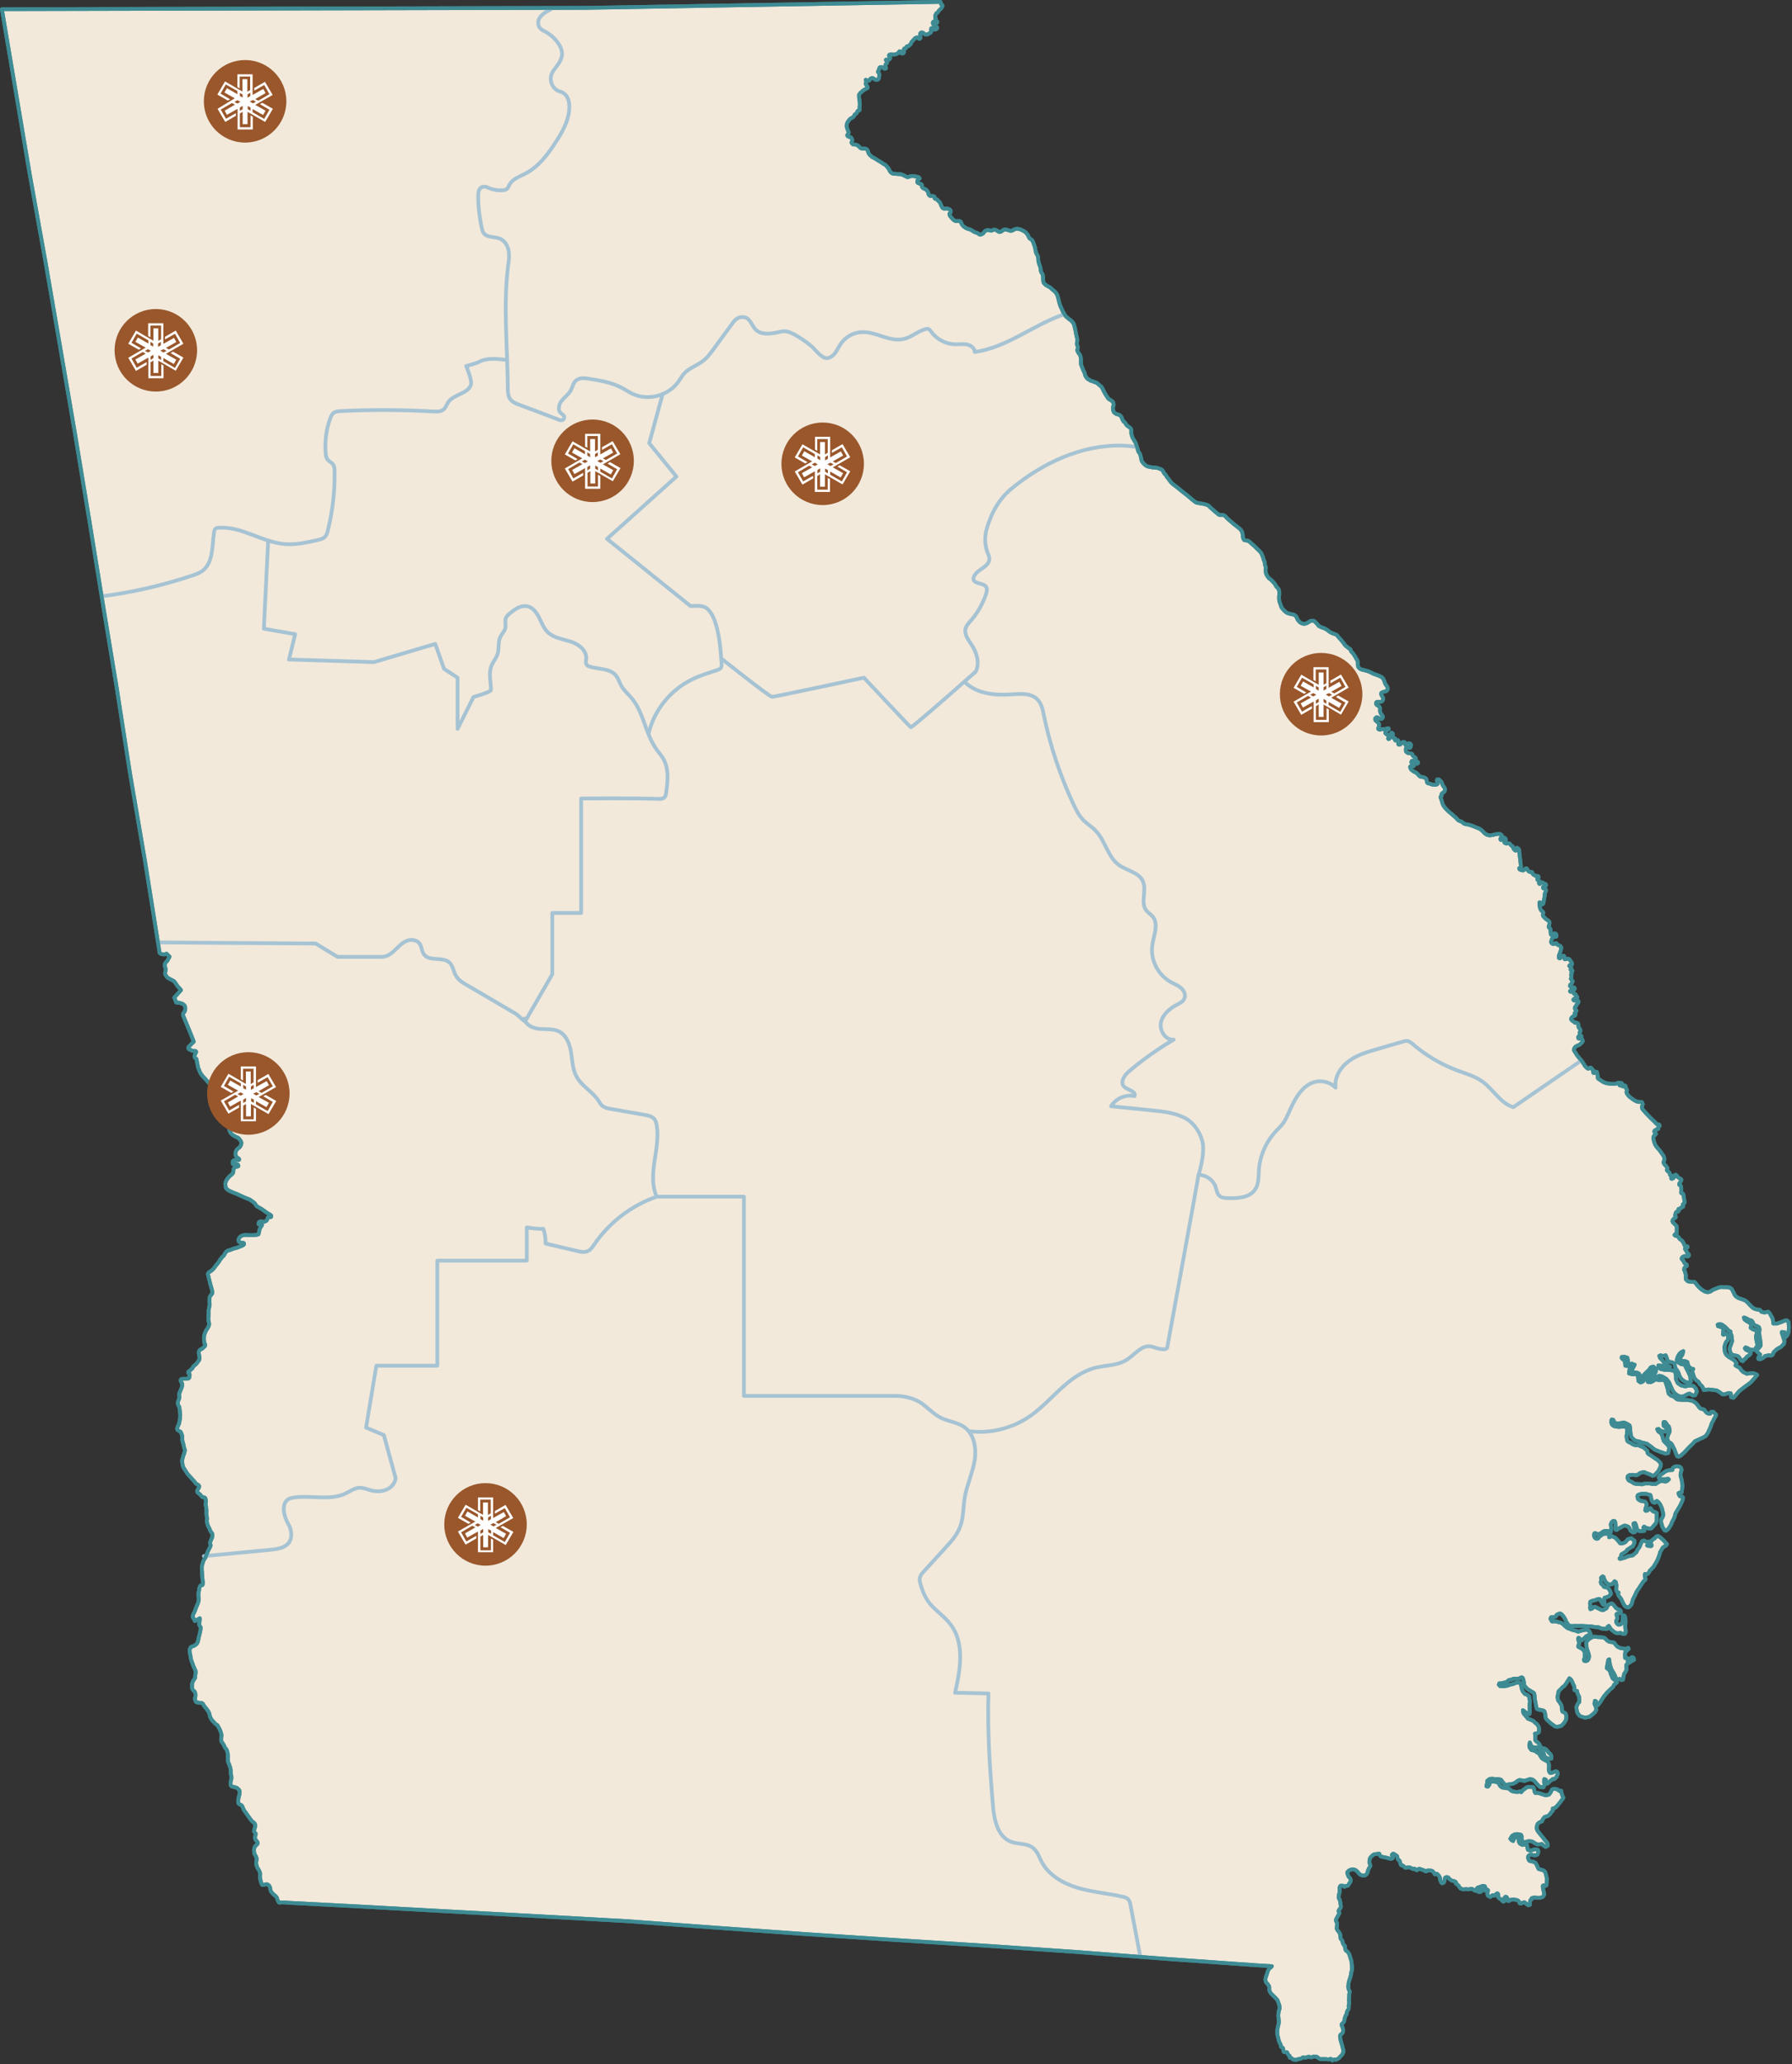 <?xml version="1.0" encoding="UTF-8"?>
<svg id="map-level-2" xmlns="http://www.w3.org/2000/svg" width="955.6" height="1100.1" version="1.1" viewBox="0 0 955.6 1100.1">
  <rect x="0" y="0" width="955.6" height="1100.1" fill="#333333" stroke="none"/>
  <g id="state">
    <path d="M839.5,900.5l.1-.7-.1-1-.6-1.2-.6-1.4-.6-1.1-.5-.3-.3-.3-.5.8-1.1,1.8-.5.7-.7.9-.8.5-1.2,1.3-1,1-.2,1.3-.3,1.2v1l.3,1.3.7.9.5.8.6,1,.2,1.5.1,1.3.2.5,1.1.5.6.5.4,1.4-.2,1.9-1,1.7-1.4,1.5-1.1.3-1.3.3-1.2-.3-1-.8-1.3-.9-.5-.5-1.5-1.4-.5-.7-.2-1.2-.1-1.1-.4-1.4-.6-.4-.8-.2-2.1-.4-.6-.4-.3-1.1-.4-2.4-.3-1.3-.1-1.1-.1-1.4-.3-1-.5-.4-.6-.3-1.1-.7-.8-.5-.6-.4-1.6-1.8-.1-1-.1-1.1-.3-1.1-.3-.8-.5-.3-.6.2-.9.4-1.1.2-.4-.1h-1.1l-.5.1-.6.3-.3.2h-.5l-.8.1-.7.6-.8.6-1.1.2-1.6.4h-1l-.2.8.7.7,1.7.1,2-.3,1.7-.6,1.4-.3,1.7-.7h1.1l.8-.1.6.7.2,1.1.4,1.8.4,1,.6.8.6.7,1,.3.7.5.7.8-.1.8.4,1.3-.2,1.6v2.6l.1,1.4-.2,1.3-1-.2-.7-.4-1.1-.9-.7-.5.1.2v.8l.3.8.8.9,1,1.2.3.3.1.3.8.3,1.2.5,1.2.6.7.8,1,.7.9,1.4.3,1.3-.1.5-.1,1.2-1.1.6-1,.1.2.9v1.6l-.1.8.5.7.7.5.8.7.7,1.3.6,1.1.8.2,1,.2.8.4.6.7,1,1.3.7.5.5,1v1.4l-1.2.1-.8-.2-1.1-.6-.6-.5-.2-.9-.3-1.1-.6-.5-1.1-.6-.4-1-1.3-.7h-2l-1-.5-.5-1.1-.4-1-.3,1.6.2,1.1.5.8.4.5.8.2.8.2.7.3.7.6,1.1.5.5,1,1,1.6,1,.7,1,.5,1.3.7.5,1.4v1.5l-.1,1.4.2.9.5.7h.8l1.1-.4.9-.4.8.1.3.3.2.9-.3.8-.3.8-1.2,1.2-.8-.1-.7.6-.7.5-.4.3-.3.4-.8.7h-.5l-.1-.8-.2-.6-.1-.7-.8-.3-.1,1.4.2,1.6-.3,1-.3.4-1.8-.2-1-.9-1.2-1.4-.7-.8-1-.8-1.5-.3-1.4.5-1,.3-.5.2-.6-.2-1.4-.2-.5-.1-.8.3-.7.4-.4.5-.7.3-.9.5-.8.1-.8.1-.8.1-.9.3-1.1-.2-.5-.5-.7-.9-.8-1.1-.5-.2-.6-.1-1.1-.1h-1.3l-1.1-.2-1.4.1-.9.6-.5.5v.9l-.3,1.1-.1.9.8.1.8-1.1.1-1.1.6-.5h1l1.4.2,1.5.2.5,1,.7,1.1.6.5.7.3,1,.1,1,.2,1.1.1.6.5.8.7.6.3,1.4.3,1.5.1,1.2-.4.6.5.5-.6.8-.8.8-.5.5-.5.9-.4h2.6l.5.4.4,1.1v.8l.5.9h1l.8.1.5.1h0l1.4.5,1.9.6,1.7-.4.9-1.2.7-1.5.9-.4,1.3.1,1,.4.8.7.2.1.7-.3.3,1.6.2.5.1.4.2.5.4.8-2,2.7-1,1.2-1.3,1.4-1.4.4.1,1.1-.8.8-.9,1.3-1,.8-1.7.5-1,1.2-.4,1.1-1.1.4-1.1.8-.4.8-.3,1.5.4,1.4,1.2,1.6,1.5,1.8,1.4,1.8.8.9.5.7.2,1.2-.1.2-.4.3-.8.2-1.4-1-.4-.5-.8.1-1.2.1h-.6l-1-.5-.7-.5-1.2-.6-.8-.1h-1.2l-.6.3-1.3.2-.6-.1-.3-.3-.3-.4-.3-1.1.1-1.1-.4-.9-.8-.2-1.4-.2-1.2.2-.5.3-.8.4-1,1.6.7.8.8.4.5-1.3v-.8l.9-.4,1,.7.5.9.1,1.2.6,1.1,1.3.7,2.3-.3.3.8.1,1.1.3,1,1,.4,1.2-.2.9-.4,1-.1,1.2.3.3,1-.5,1.5-.8.4h-1l-1.8-.4-.6.2-.7.6-.2,1,.6,1.4.8.4,1.3.2,1.3.6.7,1.2.6,1.4.5.8,1.4.3,1.2.5.6.4.5,1.3.6,2.5-.1,1.8-.1,1.8-.7.4-.4-.1-.5-.3-.4.3.1,1.4.4,1.6.3,1.6-.5.9-.5.5-1.4.4h-1.2l-1.8-.2-1.2.3-.2.3.1.4h-.2l-.5.4-.2.8-.1.6.1.7-.1.4-.6.2h-.3l-.5-.4-.5-.3-.5-.5-.4-.4-.5.1-.8.3-.5.3h-.3l-.5-.1-.2-.4-.1-.4-.1-.2-.3-.3-.4-.3-.8-.2-1.3-.3-.6.1h-.5l-.5.1-.5.4-.6.3-.4-.1-.3-.7v-.7l-.2-.4-.3-.3-.4-.1-.4.3-.3.5.1.5.1.5-.1.4-.3.3-.3.1-.4-.2-.3-.4-.3-.3-.3-.4-.4-.2-.6-.3-.4-.5v-1.2l-.1-.5-.2-.3-.3-.1-.5.3-.2.2-.1.4-.4.2-.2.1h-.4l-.2-.2h-.5l-.4.3-.4.4-.5.2-.5-.3-.6-.3-.3-.8v-.4l.1-.8.2-.6v-.4l-.4-.3-.5.1-.3.2-.4.2-.4-.1-.3-.3.3-.5.3-.5.2-.5-.2-.4-.6-.2h-.5l-.8.3-.7.3-.5.1-.6.2-.5.4-.1.4.1.3.3.1h.3l.3-.1.3-.2.3-.1.2-.1.4.1.2.3.2.4v.3l-.2.3-.3.2-.5.1-.6-.1-1.2-.5-.4-.1h-.4l-.4-.3-.4-.3-.5-.3-.7-.2-.4.1-.4.2-.5.1-.8-.1-.8-.1-.3.1-1,.1-.6-.2-.6-.2-.4-.3-.4-.5-.4-.7-.5-.5-.4-.3-.3-.2-.3-.2v-.7l-.2-.3-.4-.2-.8-.2-.4-.1-.6-.2-1.1-.8-.5-.7-.4-.1-.4-.2-.5.1-.4.2-.2.5-.1.8-.2.8-.3.6-.4.2-.5.1-.4-.3-.2-.4-.1-.4-.3-.5v-.7l-.1-.6-.3-.7-.4-.5-.4-.5-.5-.4h-.5l-.2.2-.3.1-.2-.2-.5-.8-.6-.7-.6-.3-1.1-.1h-1l-.4.2-.3.3h-.3l-.3-.1-.2-.3-2.8-1-.5.1-.3.3-.6.4-.4-.1-.3-.3-.1-.2-.6-.3-.3.2-.3.1-.3-.2-.4-.2-.4-.2-.7-.3-.8-.1-.6.1-.4.2h-.5l-.3-.2-.2-.2-.4-.4-.3-.3-.4-.2-.2.1-.4-.1-.2-.2-.2-.5-.1-.5-.2-.5-.1-.5-.2-.4-.4-.2-.3-.3-.3-.5-.1-.8-.1-.4-.2-.3-.4-.3-.3-.1-.3-.2-.3-.3-.4-.2h-.4l-.5.5.1.5.2.3.2.5v.4l-.2.2-.4.2-.6.1-2.6-.7-1.6-.3-.7-.2-.4-.1-.4-.4-.1-.3-.1-.5-.3-.3h-.5l-.4.2-.5.1h-.6l-.6.1-.8.5-.8.8-.5.6-.2.5-.1.6-.1.5v1.2l.3.5.1.4.1.7-.3.4-.5.8-.3.8-.3.6-.1.8-.3.6-.3.4-.6.5-.6.1h-.8l-1.1-.3-1-.9-.6-.8-.5-.4-.5-.5-.6-.2-.7-.2h-.6l-.8.2-.9.4-.6.6-.3.4v.5l.4,1.1.3.7.5.5.5.8.2.5-.1.6-.2.5-.4.5-.3.4-.2.5-.2.3-.4.3h-.7l-.4.2-.5.3-.2-.1-.3-.2-.3-.3h-1.2l-.3.3-.3.5v2.8l-.2.6-.2.7-.1,1v.7l.2.3.3.4.2.8.2,1,.1.8.1.7.1.5-.1.5-.3.5-.4.5-.3.5-.2.4.1.3.2.3.1.2.1.2-.1.3-.2.4-.3.5-.3.6-.4.7-.2.4-.3.6-.1.4.2.7.2.3.2.5.1.7-.1.4v.5l-.1.7-.1.4.3.9.4.5.7.9.6,1.3v.9l.1.9.2.5.4.4.2.2.2.3.1.8.1.4.2.4.3.5.3.3.3.3.1,1,.1.5.2.7.2.3.4.3.4.2.5.7.4.6.4,1.2.3,1.2.5,1.3.1,1.6.2,1.1v2l-.1.5-.2.5-.1.4-.2,1.5-.4,1.4-.2.5-.3,1.1-.3,1.1-.1,1.2-.1.8.1.7.1.7.2.4.3.5.1.5-.1.5-.2.8v1.3l-.1.7v1.3l.1.8v.6l-.1.5v.4l-.2.4v.4l.1.3v.3l-.1.7-.2.5-.4.5-.3.7-.1.6-.1.7-.4.5-.2.4-.4,1.2-.1.4v.4l-.2.6-.1.4-.4.5-.5.5-.3.3v.7l.1.2.4.8.2.9.1.5-.1.7v.3l-.3.7-.5.4-.4.3-.3.4-.1.6.1.4v.7l.2.7.2.9.1.1.2,1,.4,1.1.2,1,.3,1.1.1.7v.8l-.3.5-.2.5-.3.4-.5.5-.4.4-.4.5-.4.4-.7.4-.6.3-1-.1-.2.1-.3.1-.3.2-.4.1-.2-.3-.1-.2-.3-.3h-.3l-.4.1-.6.2h-.4l-.5-.1-.3-.1h-3.3l-.5-.3-.5-.3-.2-.1-.1-.1-.2-.3-.6-.2h-.6l-.8-.1-.4.2-.5.2-.4.1-.3-.1-.5-.2h-.9l-.4.2-.4.1-.5.2-.5-.1-.5-.1h-.4l-.3.2-.5.4-.5.1-.6.1-.8.2-.4.2-.8.1-.8-.1-.4-.1-.4-.2-.3-.3-.4-.3-.4-.1h-.3l-.1-.3v-.4l-.1-.4-.4-.2-.5-.7-.2-.3-.1-.5-.3-.2h-1.2l-.3-.1-.2-.3-.1-.7v-.4l-.2-.7-.4-.3-.3-.1-.4-.3v-.5l-.1-.5-.2-.5-.3-.5-.3-.7-.1-.3-.2-.4-.1-.7-.1-.5-.1-.4-.3-1-.1-1.4v-1.2l.1-.9.2-1,.3-1.2.2-1.1v-1l-.1-1-.1-.9-.1-.9.1-1,.1-.8.2-.9.3-.9v-1.2l-.2-.9-.4-1.1-.5-1.4-1-1.1-1-1-.7-.7-.7-.7-.6-.9-.4-1v-1.6l-.2-.7-.3-.3-.4-.7-.5-.4-.2-.3-.3-.7-.2-.8.1-.6.2-.8.4-1.1.3-1,.3-1,.3-.6.4-.7.6-.5.5-.4.4-.5-8.3-.5-48-3.4-48.1-3.7-47.9-3.3-47.5-3-48.7-3.2-47.7-3.4-47.5-3.5-48.4-2.7-46.9-2.5-48.8-2.7-36.4-1.9-2.4-.2h-1.8l-.4.1h-.6l-.3-.3-.3-.6-.4-.9-.2-.8-.6-.8-.9-.7-1-1-.6-.7-.4-1.2-.1-.9-.4-1-.6-.5-.4-.3-.6-.1-.7.2-.6.1-.5.1-.5-.1-.4-.8-.3-1.2-.1-.5-.2-.6v-.4l-.1-.4v-.8l.1-.8-.1-.9-.3-.8-.4-.8-.7-1.1-.2-.5-.2-.8-.2-.4v-1.4l.2-1v-.9l-.3-.9-.6-1-.3-.6-.1-.9-.1-.8.1-.9.1-.5.4-.8.5-.5.4-.4.4-.4.1-.4-.1-.5-.3-.4-.4-.5-.3-.2-.1-.3-.3-.8v-.7l.3-.7.1-.4v-.6l-.4-.4-.2-.3-.3-.4.1-.7.2-.8.3-.9v-1.1l-.1-.5-.2-.3-.5-.5-.8-.6-.9-1.1-1.4-2-1.4-2-.6-.8-.3-.6-.3-.7-.2-.6-.4-.6-.4-.3-.4-.2-.5-.2-.5-.4-.1-1.2.1-1.4.3-1.3.2-.7.2-1-.1-1-.2-.6-.7-.7-.7-.5-1-.3-1.2-.3-.4-.1-.4-.5-.2-.6v-1.1l.3-1.1.2-1.2-.1-1.1-.3-1.3v-1.8l-.2-1.2-.6-1.7-.6-1.4-.1-1.3v-2.3l-.1-1-.2-.8-.3-1-.3-.5-.7-.8-.4-1-.9-1.5-.6-.8-.1-.6v-.8l.1-1,.1-.9-.2-1.1-.4-1.1-.4-1-.7-1.2-.4-.8-.4-.3-.5-.3-.8-.8-.5-.6-.6-.5-.4-.6-.7-1.2-.3-1.1-.3-1.2-.6-1.1-.8-1.1-.9-1.1-.6-.8-.4-.8-.7-.5h-1l-1.2-.2-.5-.1-.4-.3-.3-.8-.2-.8.2-.8.1-.8v-1l-.2-.7-.3-.6-.4-.4-.4-.3-.4-.6-.1-.7v-2.1l.3-.9.3-.7.5-.7.5-.8.1-.4v-1l.2-1.2v-1.1l-1-2.2-.8-2.1-.5-1.4-.3-1.1-.1-.9-.2-1.1-.2-.8-.1-.8v-.9l.3-.8.4-.7.8-.3.6-.2.9-.5.7-.6.5-.7.4-1.4.3-1.5.4-1.5.2-.9.3-1.5.1-1.3-.6-1-.3-.6.2-1,.2-1.2v-1.1l-2.6,1.5-.3-.8-.4-.6-.4-.6v-.8l.2-.8.4-.7.4-.9.4-1,.4-1.1.5-1.2.5-1.1.3-1.3.1-1.2-.2-1v-2l.3-1,.1-1.2.2-.5.1-.4.4-.7.4-.1.5-.1.2-.2.2-1-.1-1-.2-1.6-.1-1.7-.1-1.5-.1-1.4v-1.8l.3-.9.3-1.2.3-.8.4-.7.2-.4.4-.4.3-1,.5-1.2.5-1.2.5-1,.5-1,.3-.5.2-.8-.2-.5-.1-.8.2-.8.2-.4.3-.8.3-.5.2-.8.1-.9-.2-.8-.9-1.2-.6-1.5-.7-1.3-.3-1-.3-1.1-.1-.8.2-.7-.1-.8-.1-.8-.2-1.4.1-1.5-.2-1.3v-.8l-.2-.6-.1-.5v-.5l.2-.8v-.5l-.1-.9-.2-.6-.2-.4-.5-.2h-.5l-.3-.1-.4-.3-.3-.4-.7-.8-.2-.2-.4-.3-.5-.3-.3-.4-.1-.6.2-.5.4-.7.4-.7.1-.7-.2-.3-.4-.4-.4-.2-.7-.4-.9-1.2-1.9-2.1-1.8-2-1.2-1.9-.8-1.2-.5-1.3-.1-.9-.2-.9v-1l.3-1.1.3-1.2.4-1.1.3-1,.2-1-.5-1.5-.2-1-.2-.9-.3-.9-.1-.6-.2-.5.1-.8v-1l-.2-.9-.4-1-.3-.6-.7-.4-.7-.4-.3-.3-.2-.6.2-.7.3-.8.5-1,.3-1.4.3-1.6.1-1.7-.2-2-.1-.8-.1-.8-.1-.8-.3-.4-.3-.6-.2-.8.1-1.1.2-.5.3-.7.1-.4.2-.7-.1-.6-.1-.5.1-.9.2-.5.3-.7.4-1,.4-1,.2-.8v-.9l-.1-.6-.3-.5-.3-.5-.1-.6.2-.4.4-.2.9-.1h1.9l.6-.1.4-.2.2-.3.1-.8v.5l.1-.8v-.5l-.1-.4-.4-.2-.2-.3-.1-.4.2-.3.4-.3.4-.3.5-.5.5-.4.4-.5.2-.5.4-.5.5-.4.6-.5.4-.4.5-.7.4-.5.5-.7.1-.4.1-1-.2-.9-.2-1.1v-1l.3-.7.6-.5,1-.5.7-.7.6-.5.2-.5-.1-.7-.4-.7-.2-2.2.1-1.1.1-.9.6-1.5.4-.9.5-.7.6-1,.3-.7.2-.7v-.5l-.1-.5-.2-.8-.1-1v-.8l.1-1.3v-2.5l.4-2.1.2-1.4-.1-.5v-2.2l.1-1.1.5-.8.6-.7.3-.5v-.7l-.2-1-.9-3.2-.9-3.8-.4-1.5.4-.8.8-.5,1.2-.9.8-.8.9-1.3,1.5-1.8.7-1.1.4-.7.4-.4.5-.7.8-.7.5-.8.4-.8.4-.5.4-.3.8-.5,1-.2,1.7-.7,2.2-.6,1.5-.6.8-.3.6-.3.5-.4.1-.3v-.3l-.3-.3h-.4l-.7-.1-.4-.1-.7-.2-.3-.3-.2-.6.2-.9.3-.5.6-.7,1.1-.6,1.5-.2,1.9.1h2.5l1.7-.2.8-.2.2-.4.2-.7.1-.8.2-.8.2-.5.4-.7.5-.7.2-.5v.1l-.3-.3h-.6l-.4.1-.3-.1-.3-.2v-.4l.3-.7.5-.3h1l.6.1.6.1.5-.2.6-.3.4-.4.3-.7.2-.7.4-.3.3-.1h.4l.3.2.3-.1.1-.2v-.5l-.4-.4-.8-.5-.9-.5-1.1-.8-2-1.4-2.5-1.4-1.2-1.7-1-.8-1-.7-.8-.5-1.1-.4-1.2-.5-1.8-.8-2.4-1.1-2.5-1-1.8-.8-1.1-.8-.6-.7-.2-1.3-.1-1.1.4-1.3.7-1.1.8-1,1-.9.6-.5.6-.7.2-.8v-.6l.2-.9.3-.5.5-.4.5-.1.8-.2.3-.1.1-.3-.2-.5-.7-.3-.8-.1-.8.1-.4-.1-.2-.3v-.8l.2-.5.4-.4.9-.1h1.7l.3-.2v-.3l-.3-.4-.8-.4-.6-.8-.3-1.1.1-.9.3-.9.3-.5.6-.6.9-.7.5-.7.4-.9.1-.9-.3-.8-.5-.7-.6-.8-.8-.5-.8-.3-1-.6-.8-.5-.8-.8-.6-1-.3-1-.1-1.4v-1l.1-1.1v-3.9l-.1-1.1-.1-1.1-.1-1.7-.4-1.3-.5-1.1-.7-1.1-.6-.6-.4-.5-.6-.7-.2-.6-.7-.6-.6-.3-.2-.3-.1-.5v-.3l-.6-.6-.6-.2-.6-.5-.8-1.1-6.5-7.1-1.1-1.6-1.1-2.8-.9-4.5-.7-.6-.2-.4-.1-.6.2-.8.4-.7.3-.5v-.2l-.3-.4-.6-.1h-.7l-.6-.1-.6-.3-.4-.2-.4-.1-.4-.3-.2-.4.1-.7,2.8-2.8-1.8-4.6-3.9-9.4v-.8l.2-.5.4-.4.4-.8.2-1.1-.1-1-.4-.8-1-.8-1.5-.5-1.9-.2-.2-.7-.8-1.9,3.6-4-1.9-2.2-1.3-1.9-.6-.7-3.4-1.8-1.1-1.5-.2-.7.1-.8.2-.8v-.8l-.1-.6-.3-.6-.1-.9.1-.7.4-.7.4-.4.5-.5,1.2-2.2-1.6-1.6-1.1.4-1.8-.2-.8-.6-7.8-49-8-46.7-7-45.1-7.4-44.8-7.5-46.2-7.5-45.4-7.7-44.9-8-46.4-8.4-46.7L1,4.9l311.2-.7,189.3-3.2.3.9v.3l.2.2.5.3.1.5-.2.5-.3.5-.7.8-.6.5-.3.4-.2.4-.5.5-.5.3-.2.5-.3.5-.1.5v.6l.2.4.1.4-.1.3-.2.3.5.3.3.3.3.3v.5l-.3.2-.3-.3-.5-.3-.5-.1-.5.1-.3.5.1.5.3.4.7.6.5.3.5.4.3.5-.1.4-.3.3-.6.2-.4.1-.6-.2-.3-.5-.3-.2-.6.2-.1.4v1.5l-.2.4-.5.2-.4.3-.5.3-.5.2h-.6l-.6-.1-.6-.5-.3-.3-.5-.2h-.5l-.5.4-.1.6v.8l.1.6v.6l-.2.3-.3.1-.3-.1-.5-.5-.5-.2-.6.2-.6.4-.3.4-1,1-.4.5-.2.5-.3.6-.5.5-.3.3-.4.3h-.5l-.3.1-.3.4-.1.3-.2.4h-.7l-.2.2-.1.2v.5l.1,1-.2.4-.2.3-.3.1h-.6l-.3-.3-.2-.5-.1-.3-.5-.1-.1.1-.3.4-.1.3-.5.4-.5.2-.5.2-.8.1-.7.1-.7-.1h-.5l-.6.1-.3.3v.4l.3.4.2.4.1.5-.2.3-.3.3h-.2l-.7.1h-.8l-.1.1.1.3.2.2.3.5.1.4-.2.4-.4.4-.3.3v.6l.1.5.1.5v.5l-.5.1-.5-.1-.4-.4-.7-.3-.5-.1-.6.2-.3.4-.1.4-.1.5-.2.4-.3.6.2.5.3.3.2.5v.9l-.1.6-.1.7-.2.4-.5.4-.6.1-.5-.1-.6-.3-.5-.4-.5-.2-.6.1-.5.2-.3.5-.1.2-.3.3-.6.1-.3-.1-.7-.3-.2-.1.3,1.5-.3.3v.5l.2.4.3.4.3.4.2.5-.1.4-.3.2-.6.3-.8.4-.7.5-.8.7-.6.5-.7.9v1.6l.2,1.1.1,1,.1,1v.9l-.1.9v.9l.1.5-.1.3-.3.3-.6.1-.3.4-.3.7-.2.4-.3.2-.5.2-.3.5-.1.4-.3.3-.3.3-.6.4-.6.3-.4.3-.6.7-.6.8-.4.8-.1.5-.1,1,.1.6.3,1,.3.8.3.7.1.4-.2.5-.4.4-.2.5.2.4.3.2.7.3.6.1.5.5.3.6.1.6-.3.7-.1.5.2.4.7.6h1.2l1.1.4.7.6.5.5.4.4.8.3h1.7l.6.2.6.5.3.8.2.8.7,1,1.2,1.1,1.5.8,1.6,1,1.7,1,1.3.9,1.1.6.9,1,.7.8.5,1,.5.9.7.6.9.4h1l1.1.1,1.7.1,1,.3.9.4.8.4.7.4.6.1.5-.2.8-.3.7-.1h.8l.6.1,1.6.3.7.2.3.3.2.4-.3.3-.3.1-.5.5-.2.7.1.5.3.3.7.3.6.1.6.3.2.3v.9l.2.4.3.4,1.1.5.7.4.7.8.3.5.2.8.1.5.6.6.6.1.3.1.4-.1.7.1.5.3.1.4v.5l.2.2.3.1.3.1.5.2.4.4.2.3.9.8.3.7.3.8.3.6.5.9.6.3.5.1.7-.1h.7l.7.2.6.3.5.5.1.8-.2.4-.5.5v.5l.2.5.2.4.7.8,1.1,1.2.9.5.6.1h1.9l.3.2.3.4.1.5.2.4.2.4.9,1,1.2.8,1.2.5,1.1.3.9.5,1.1.7.9.4.8.2.6.4.5.4.6.1.5-.1.8-.4.3-.3.5-.7.2-.3.7-.4.7-.2h.6l.5.1.3.1.5.1h.3l.5-.2.5-.3h1.1l.3.2.5.2.5.4.7.4h.4l.8-.3.4-.3.8-.6.8-.1.9.1.6.2.9.3.5.1.7-.1.5-.2.6-.4.9-.3.7-.1.9.1,1.1.3,1.6.8,1.2.8.5.7.5.6.3.7.2.4.2.5.6.5.6.3.4.4.5,1,.3.8.7,2,.3,1.8.3,1.2.6,1.1.3.6.2.8v.8l.1.9.1.5.2.8.2.6.3.8.3.9.1,1.1.1.6.3.9.4.5.3.6.1.6.1.8v1l.1,1.3.2.6.2.3.4.4.5.5.5.3.8.5,1,.5,1.1,1,1.2,1,.8.8.5.8.4.9.3,1,.5,2.1.5,1.7.5,1.3.6,1.2.5,1.2.7,1.1.5.9.4.5.6.5.9.8.9.6.8.8.5.5.5.9.3,1,.3,1.2.2.9.3,1.7.4,1.9.3,1.1v.8l-.1,1.2-.1.6.1.6.2.5.2.5v.6l-.1.6-.2.6.1.4.2.5.3.5.3.5.5.5.4,1.2.2,1.3v2.7l.2.5.3.9.3.6.3.9.8,1.6.3,1.3.6,1.1.4.5.4.4.9.5.8.5.8.2.7.3.8.3.7.2.5.4.6.5.4.4.7.5.5.5.5.9.5,1,1,1.9.8,1.2.7,1.1.8.6.7.4.7.5.4.5.2.5.1.6v.5l-.3.9-.1.8.2,1.1.3.9.7.6.7.4.7.2.7.2.4.2.6.6.4.6.3.9.3.5.4.8.5.3.4.4.3.6.4.6.6.5.7.5.8.6.3.5.2.6-.1.8v.8l.2.8.4,1.4.7,1.2,1,1.7.5,1.4.4,1.3.3,1,.2.8.4.6.4.6.4.9.2.9.2.8.1.8.3.8.9,1.2.9.8.7.5.8.3.9.2.7.1.9.2h.9l.9.1,1,.2.7.3.9.3.7.5.5.8.5,1,.7.6.7,1.2.9,1.1,1.3,1.8,1.2,1.1,1.9,1.4,2.3,1.9,3.2,2.5,2.5,2.1,1,.8,1,.8.8.3,1.1.2,1.1.2,1.3.2,1.1.3.9.3.7.4,1.2,1.2,2.9,2.5,1.4,1.1.8.1h1.4l.7.3.5.4,1.1,1.2,3.1,2.7,3.3,2.6.8.8.4.6.3.8.2.8.1,1,.1.9.4,1,.3.3.5.1.8.1.8.2.7.5,1.1,1,1.5,1.3,1.2,1.2,1.5,1.4.9,1.1.5,1.1.4,1,.4,1.5.4.8.2.6v.8l.1.5.2.5.2.6v.8l-.1.6v.8l.2,1,.4,1.1.5.8.8,1,.9.6.8.8,1.2,1.3.4.6.4.8.5.6.4.4.3.4.3.4.1.6.1.5v1.5l-.1,1.3v1.2l.2,1.2.3.9.6,1.8.4.8,1.1,1.3,1.4,1.2.9.4,1,.3.9.2.8.1.7.3.5.4.5.6.3.8.4.8.8.9.4.4.7.4.7.3.7.1.7-.1.9-.3.7-.4.7-.5.7-.3,1-.1.5.1.4.2.8.8.5.5.4.5.4.6.7.4.8.4.9.3.8.3.9.5.8.5,1,.8.7.4.8.4.9.3,1,.4.7.4.4.6.8.9.8.9,1.3,1.6.7,1,.5.6.7.5,1.1.9.5.2.4.5v.4l.2.4.4.5.4.4.5.6.5.8.4.6.4.8.7,1.1.2.6.1.6v1l.1,1.1.4.6.5.5.7.4.5.2,1,.2,1,.3.8.2.9.3.8.4.7.3.7.4.7.3.7.2.7.3.7.2.8.4.8.3.5.5.5.5.4.8.5,1.4.4.9.7.9.3.6.1.6v.5l-.3.5-.4.4-.7.2-.8.2-.5.2-.6.3-.1.2-.1.5.2.5.4.8.4.6.1.5v.5l-.3.6-.4.4-.5.2-.5.1-.5-.1h-.7l-.5.1-.3.3-.1.5.2.6.5.4.5.3.5.3.3.5.2.6-.1.9.1.9.4,1,.5.6.4.6.2.4-.2.6-.3.4-.5.2-.5-.1-.7-.3-.4-.4-.4-.1h-.5l-.5.4-.2.6.2.6.5.5.7.5.7.9v.6l-.1.9-.2.5-.2.5.2.3.4.2.4.1.9-.3,1-.1.3.2.3.2.3-.2.4-.2.4-.3.8-.1.3.3v.2l-.6.4-.4.3-.5.4-.3.5-.1.4.3.4.5.4.5.2.3.3.3.3v.5l-.2.4-.2.5.3.3.3-.1.3-.5.2-.4v-.6l.1-.9.5-.8h.5l.3.3.1.5-.1.6-.1.5.1.5.4.3.5.1.4.2.1.3-.2.5.2.3.4-.1.5-.2.5.1.2.2v.5l-.1.6v.5l.2.5.5.1.5-.2.3-.3.5-.6.4-.3.7-.1.4.2.1.5v.4l.2.4.4.2.3-.1.3-.3.5-.5.4-.1.7.2.4.5.1.5-.2.3-.1.5-.1.3-.1.1-.2.1-.4-.1-.4-.1-.4-.1h-.6l-.2.3-.1.4v1l.1.6.4.3.8.5.9.1.7.1.5.3.2.6.3.5.4.3.4.2.3.2.2.3v.4l-.1.4-.1.4.3.3.4.2.4.2.3.2.1.5-.2.2-.3.2h-.4l-.5-.2-.4-.3-.3-.4-.3-.4-.5-.2h-.4l-.2.4-.1.3.2.4.3.4.4.4.3.2.1.3v.3l-.3.2h-.4l-.4-.1h-.4l-.4.2v.7l.3.5.3.5.5.4.8.6,1.1.5,1,.8.7.9.7.5,1.1.2.8.2.7.3.5.4.3.6v.5l.2.9.3.3.3.2.5.1.5.1,1,.4,1.7.2.9-.2.4-.3.1-.4-.3-.8-.2-.6v-.3l.4-.4h.5l.5.3.5.5.5.5.3.6.2.6.1.4.5.8.3.4.3.4.2.5.1.6-.1.4-.2.4-.3.4-.3.2-.3.2-.5.4-.2.3.1.5v.3l-.1.2-.3.2-.2.3v.4l.2.4.4,1.2.4,1.4.5,1.2.7,1,.9,1,1.3,1.3,1.5,1.2,1.1,1,1.1.9.7.8.5.5.5.4.4.1.5.2.8.4.5.4.4.4.4.1.8.3,1.1.1,2.2.7,2,.8,1.8.7,1.1.8.9.8.8.9.8.5.5.3.8.2.7.1.7-.1.8-.1,1.1-.3,1.7-.3h.9l.7.3.4.4v.5l-.2.4-.2.4-.3.5v.4l.2.3.3.1.3-.2.5-.3.3-.6.3-.2.4.1.3.3.2.3.1.4-.1.3-.1.4-.5.3-.1.3.1.3.4.2.3.2h.5l.5-.1h.4l.4.1.4.2.2.3.2.3.4.4.4.2.2.1.2.3.1.5.3.6.3.4.4.4.4.1.3-.1.1-.2-.1-.3v-.4l.1-.4.3-.1.5.3.3.3.4.9-.1.3,1,8.5-.3.2-.4.2-.3.2.1.5.5.3.4.2,1.1.2.5-.3.3-.3.6-.5h.5l.3.3.2.5.5.7.5.3.3.1.4-.1h.3l.5.3.1.4.1.4.4.4.8.5.8.2h.7l.4.3.1.3-.1.2-.3.2-.3.2-.1.4.1.4.2.2.7.3.1.3v.4l-.1.4v.4l.3.3.3-.2.2-.4.4-.2.5-.1.3.2.4.3.3.2.4.1.4.1.2.4v.3l-.4.3-.5.2-.5.2-.2.3v.3l.2.3.4.1.7.2.3.5v.6l-.2.4-.3.6-.2.8v.9l-.2,1-.3,1.7-.1.9-.2.5-.3.3-.4.1-.3-.3-.2-.3-.3-.5h-.5v1.1l.2,1.4.3,1,.5.9.7.4.3.4.1.4-.2.5-.1.5.1.6.4.5.4.4.7.7,1,.7.5.4.3.3.2.5-.2,1.5-.2.3-.1.4.1.4.3.2.2.3.3.3.1.5v.8l.1.6v.6l.1.5.3.2.2.2h.3l.2-.2.3-.4.1-.3.4-.1h.4l.4.2.3.4.1.4v.6l-.3.2-.5.1h-.5l-.4.1-.3.3-.4.6-.3.9-.2.9.3.5.4.3.5.2.5-.1.3-.3.5-.1.4.1.3.5.3.3.7.3.4.2.4.2.3.4.1.4-.1.9-.1.5-.3.9-.3.8-.3.8-.2.6v.9l.2.2.3.1.4-.1.3-.5.3-.5.6-.3h.5l.3.3.1.5v.5l.2.6h.4l.5-.1.5-.2.7.1.5.3.4.7.5.7.3.5.1.5-.1.3-.2.3-.4.1-.3-.1-.3.1-.2.3.2.3.4.3.4.4.1.4-.3.3-.1.3.3.2.5.2.2.2-.1.4-.5.5.2.9-.3.4v.4l.2.4v.4l-.1.4-.2.3-.1.2.2.3.3.4.5.5v.2l-.2.4-.3.7-.3.3-.5.4-.1.4v.3l.3.3.4.2.3.1h.7l.7.3.1.4-.1.4-.5.1-.5.1-.8.2-.4.3-.2.3.2.3h1l.4.1.3.3.1.4.2.3.4.1.4.2.1.3v.4l.3.3.3.2.2.2v.2l-.4.2-.5.1-.5.3-.5.3-.2.3.1.3.4.2h.3l.5-.1h.8l.4.2.2.4v.4l-.2.4-.3.3-.4.4-.2.3v.3l-.1.3-.3.3-.3.2-.1.5.1.7.4.4.3.2v.4l-.3.5-.5.4-.1.2.1.3.3.4-.1.4-.5.4-.7.2-.4.4-.5.5-.1.7.3.5.2.1.5.4.7.5.3.3h.7l.4.1.6.4.2.9v.7l.3.7.4.5.3.4.1.5-.1.5-.4.5v.5l.2.7.4.4.4.4.1.4-.2.1-.4-.1-.3-.3h-.7l-.3.4.2.7.7.1.7.1.5.2.3.4.1.7-.3.5-.4.4-.5.5-.8.6-.9.3-.9.5-.6.7-.2.4-.1.9.3.5.3.5.4.5.4.8.5.7,1.1,1.3.9,1,.7,1,.5.8.5.8.5.7.8.8.4.3.4.1.3-.2.4-.2.3-.2.4.1.3.4.3.4.3.3.3.2-.1.8v.4l.3.3h.3l.4-.5.5-.2.5.1.1.4.5,2.5-.1.3.2.4.3.2.9.6,1.7,1.1,1.4.5,1.8.3,1.2.1h1.7l1-.3.4-.2.5-.2.3.1.1.5v.6l.2.3.3.1.1-.4.1-.7.3-.3.4.2.2.4v.9l.1.3h.3l.3-.2.5-.3.4.2.2.5v.5l.1.3.2.3.3.4.1.4-.2.6-.1.4.1.4.2.5.4.4.5.8,1.1.9,1.7,1.2,1.1.6.8.3.5.1h1.3l.5.1.4.7.1.4-.2.6-.2.5-.1.6.1.4.2.5.4.5,1.5,1.7,2.2,2.3,2.6,2.5.8.9.5.2h.5l.4.2.3.4-.1.3-.3.2-.3.1-.1.5.1.4v.3l-.2.2-.4.1-.5.2-.4.1-.5.4-.2.4.1.3.2.4.4.3.2.3-.2.4-.3.2-.5.4-.3.6-.1.8.2.9.3,1.2.5,1.3.8,1.2,1.7,2,1.5,2.1.6.9.2.8.1.4-.1.9-.2.6-.2.5.3.7.5.7.4.3.7,1,.2.3v.4l-.1.4-.2.2.1.3.3.4.4.3.3.2.3.3.2.4v.5l.2.4.3.1.4.1.2.4-.1.3-.2.3-.1.4.1.3.4.1.4-.2.4-.3.3-.4.2-.6.2-.5.4-.2.4.2.4.4.2.4.5.5.6.4.7.3.3.5-.2.6-.3.4-.3.5-.4.6v.5l.3.2.3.1.2.3.2.5.1.8v1.8l-.1.4.1.4.3.2h.2l.4.1.3.4v.4l.1.5.1.8.3,1.7.1.7-.1.4-.2.3-.3.2-.3.2-.1.5.2.4v.4l-.3.2-.4.1-.4.2-.2.3-.1.2-.5.1h-.3l-.3.2-.1.3.2.4v.4l-.4.3h-.5l-.4.2-.3.6-.2.6v.8l.3.4v.2l-.2.4-.5.3-.4.3-.5.6-.2.4v.3l.1.4.4.4.3.3.8.8.7.8v3.6s-.2.3-.2.3l-.5.2-.2.1-.3.4.3.3.4.2.4.1.5.1.4.3.3.3.2.5.4.4.4.3.4.3.4.3.3.5.5.8.3.7.1.3.3.4.3.1h.4l.4.1.3.2v.3l-.2.2-.8.2-.4.3v.3l.3.5.4.4.2.5.1.3.3.5.3.2.3.2.2.8-.1.2-.4.3h-.5l-.5-.1-.8-.1-.9.4-.5.4-.2.6.1.3.3.3.4.2.1.4.2.4.2.4.3.5.3.2.3.1.3.2.2.3.1.4-.1.3-.4.2-.5.4-.4.5-.1.6v.4l.4.5.2.9.2.7.2.8-.1.8v.8l.1.5.4.4.5.5.6.2.5.1.5.1h2l.4.4.4.4.3.5.4.4.5.7,1.1,1,.8.7,1,.6.4.3.8.3.5.1.6.1.7-.2.5-.1.8-.5.7-.5,1.3-.5,1.5-.6,1.5-.4,1.3.1h1.8l1.4.2.9.5.6.7.4.9.4.7.4,1,.6.8,1.3.9,1.3.5,1.8.6,1,.5,1,.9.8.9,1.1,1.1.7.7.8.5.5.2,1.1.3,1.3.2h.3l.1.2.6.8,1.4.4.8-.1,1.4-.3.7.6.7,1.2,1,1.8.3,1.7.1,1h2l1.4-.5.9-.3,1.1-.5,1-.4,1,.1.7.8.2,3-.2,2.3-.6,1.7-.9,1-.4-1-.2-1.6-1.5-.1.1.8.4,1.1.4,1.4.6,1.5-.3,1.1-.1.6-.7.5-.6.8-1.3.7-1.1.6-1.7,1.6-.7,1.6-1,.3-.7-.3-1.6.4h-.5l-1,1-1.8.9-.9-.3v-.7l.6-1,.4-.6-1-.9-.3-.3-.4-.4-.3-.3.6-1,.6-.5.4-.5.6-.8v-1.2l-.1-.9-.1-1.1-.3-1.6-.2-1.8.1-1.6.1-.6-.4-1.1-.8-.5-1-.3-1-.7-.5-1.2-.6-.8-1.2-.3-1.4-.8-1.2-.5h-.3l.3,1,1,.8,1.6.9,1,.7-.2,1.2-.1.9,1.4.9,1.3.2.4.8.1,1.3-.3.8v1.5l.4,2.3.4,1.4-.6,1-.7,1.1-1.1.5-1.4-.3-1.1-.3-.5-.5-1-.3-.4.5.6.8,2.5,1.1v.9l-.9,1-1.1.6-.5.8-.8.6-.9,1-.8-.3-1-1.5-.6-.7-.6-.3-1-.2-.9-.2-.9-.3-.6-.6-.3-.9-.3-1.6.2-.9.5-1.3.7-2-.2-.9-.1-1.3-.1-.8-.5-.9v-1l-.4-.3-.4-.1-1-1-1.2-1.2-1.5-1.1-.8-.3h-.9l-.7.3.1.2.1.6,1.2.3,1.2.5.5,1.1-.3,2.5.4.2,1-.8h.1l.4.5.8.6.1,1.1-.2,1.4-.9,1-.5,1.2-.4,1.5.2,2.3.4,1.2.5.7,1.2,1.1,1.4.8,1.5.9,1.3,1.6-.6,1.2,1.1.7,1.2.6.6,1,1.2,1.2,2,1,1.4-.3,2-.1,1.8.7.3.3-1.9,2.2-1.5,1.7-1.3,1-1.4,1-2,1.5-1.7,1.4-1.3,1.6-1.5,1.7-1.3-.2-.1-1.3-.1-.8-1-.2-.9.2-1.3.5h-1.2l-1.9-1.4-1.3-.7-1.6-.2-1.6-.2-1.2-.1-1.1.2-1.3.1-.5-1.4-.7-.9-1-1-.6-1.1-1.1-.7-1.1-1.3-.5-1.5-.5-1.5-.1-1,.5-.8-1.2-.3-.8-.7-.5-.4-.4-1.3-.2-1-1.2-.5-1.3-.1-1.2-.3-.1-1.3.3-.5.9-1.4.4-1.7-1.2.6-1,1-.8,1.4-.5,1.7.9,1.4,1.6.9,1.5.1.6.9.7,1.5.5.9.7,1.5.7,1.5.1,1.4.3,1.3-.9.5h-1.5l-1-.5-.8-.5-1.1-1-.8-1.4-.3-.8-.3-1-.8-1.3-.7-.9-.3-.9-.1-.8-.2-1-1.1-.5-1.5-.3h-.8l-.5-1.3-.2-.8-.6-1.4-1,.3h-.8l-.9-.3-.7.3.4,1.2.8.7.8.9.8,1.1.8,1,1.1.6,1,.3-.4.2-1.4.1-1.8-.7-1.5-.2-1.1-.1.1,1,.8.8,1.1.3,1.5.3h2.3l2.8.5.5,1.1.3,1.8v1.6l.9,2,1.9,1.3,2.2.5,1.6-.4,1.4-.1,1.4.3,1.2,1.3.5,1.7-.9,1.9-1.2.1-1.8-1-1.2.4-1,.6-1.5.6-1.6-.1-1.3-.7-1.3-1-1-1.3-1.3-2.9-.7-1.6-1.4-1.8-2.2-1.3-1.6-.4-1.7.8-1.4.6-.8.4-.2-.4.4-.5,1-1.4.8-1.5.2-1-.7-1.2-.8-.7-.3.1-1,.3-1,1.4-1.7,1.6-.1.1-1.4,1.5-1.1,1.1-.5-.1-.1-.7-.1-.8-.3-.7-.9-.5-1.2-.2-1.3-.1-.6-.5.7-1.6.5-.9.5-1-.9-.2-.6-.4-.9.3-1.1-.5-.1-1.5-.3-1.4-1.5-.5-1.5.1-.1.5.6.7,1.1.8.2,1.5.1,1.2,1,.1.8.1.5.3.1.9-.3,1.3-.1,1.4,1.9.5,1.5-.1,1.3.2.1,1.8.2,1.6,1.1.8,1.1-.4,1.1-1.1,1-1.3,1-1.8,1.2-1.5,1.2-.8.7.7-.2.8-.7,1.2-1.1.8-1.2.8-.2,1.3v1l1.4.2,1.3-.6,1.5-1,1.9.5,1.3-.2,1.5.2.7,1.4.7,2.3.4,1.3.1,1,.3,1.1,1.2,1.1,1,.3,1.2.7.3.3.3.4.5.2.3.2,1.2.1,1.5.1h2.3l2.6.4,1.2.6.4.3.5.4.3.3.3.4.3.2.2.4.2.3.2.2.2.4.8.7,1.1.3.9.3.5.8.7.8,1,.5.9.1.6-1.1h1.1l.8.9.6.5v.7l-.7,1.1-.8,1.6-.8,1.5-.5,1.6-.7,1.6-.8,1.8-1.2,1.7-1.5.8-2,.9-.8.4-1.4.6-1.2,1.4-1.5,1.4-1.4,1.5-1.7,1.8-1.8,1.6-1.1.5-.8-.2-.9-2.2-.4-1.2-.7-1.4-.8-1.6-.7-.5h.3s-1.1-.5-1.1-.5l-.6-1.1-.4-.5.2-1.3.3-1,.6-1.2.3-.9-.2-1-.1-.9-.4-.8-.5-.2-.2-.4-.2-.4-.7-1-.4-.2h-.4l-.2.2-.1.9.2,1.1.8.5.5.7.5,1.2-.6.6h-1.1l-1.1-.3-1.1-.5-.7-.7-.7.2.6,1.2,1.4,1,.6,1.1.5,1.8.4,1.2,1.3,1.3,1.3,1.4.3,1.2-.3,1.3-.2,1.2-1.5.3-3.2-1.1-2.5-1-2.1-1.7-1.3-.9-.4-.3-.2-.2-1.1-.3-1.1-.3-1-.2-1.1-.5-1.2-.2-1.1-.3-1.1-1-.8-.9-.2-.9-.3-1.8-.1-2-.3-1.4-1.4-.9-1.6-.7-1.7.3-2,.3-1.5-.7-.5-1.3-.8-.2-.2.4-.1,1.1.3,1.1,1,.9,1.2.3,1.6.2,1.8-.2h1.6l.8.8.2,1.3-.1,1.4-.3,1.6.2,1.3.3,1.3,1,.7.6.2,1.2.8,1.2.5.9.1,1.1-.1.8.5,1.4.5.8.5,1.2,1.1.5.5v1l.6.7,1.1.6,1.4,1,1.2.8,1.2.8,1.1,1.1.5.8-.1,1.5-.7,1.4-.5,1-1,1.1-.9,1-1.2.4-1.7-.9h-.2l-1.6-.6-.9-.5-1.3.2-.9.3-1.1.8-.8.4-2-.2-1.8.1-.9.6-.1.4-.1.4.3.7.1.4.5.5,1.5.7,1,.7,1,.3,1.3.1,1.6.1h.9l1.1-.4h2.6l1.5.3h1.7l.1-.1.8-.5,1.1-.7.8-.2h1.1l1.4.2.9-.4.8-.8-.3-.3h-.4l-1,.2h-1.7l-1.5-.1-.5-.8.9-1.3.4-.3.2-.1,1.6-1.2,1-.6,1.6-.4,1.6-.1.2-1.1,1.1-.7,1.1-.2,1.4.2.8.7.3,1.1-.5,1.6-.1,1.3.4,1.5.3,1.3.2,1.5.2,1.3-.2,1.4-.2,1.3-.1.8-1.2.1-.5.3.3.9.6.8h.9l.6.5-.1,1.3-.6,1.4-.7,1.5-.8,1.4-.8,1.3-1,1.7-.5,2-.6,1.2-.7,1.3-.5,1.4-1.3,2.1-1.4,1.2-.8-.2-1.2-2-.2-1-.4-1.1v-1.7l.7-1.1.5-1.4-.2-1.1-.3-1.2-.2-.9-.4-1-.4-.9-.6-1-.4-.5-.6-.5-.4-.3-.4.2-.3.5-.4.3-.5-.2-.6-.2-.5-.9-.3-1-.2-1.1-.3-.8h-.2l-1-.3-1.1-.3h-2.4l-1.1.3-.8.4-.3.7.3,1.3.6.6,1,.5,1.3.2.9.2.5.5.4,1-.3,1.2-.3.8-.2,1.1.4.3.8-.2.7-.6.5-.5.2-.1h.2l.3.3.5.9.5.4.8.3.8.3.5.5-.1,1.6v2.4l-.3,1.1-1.1,1.3-.9,1.1-.5.5-1,.2-1.2-.3-.8-.2-.5-.4-.4-.2-.3.4-.1.1.5,1.8-2.5.1-1.1-.5-.5-1.5-.3-1.2-.5-1.1-.8.2-.1.3.1.5.3,1.2.2,1,.2,1.6-1,.2-1.3-.9-.3-.7-.4-.9-.7-.7-1.7-.5-1,.4-1.1.6-1.4.7-.8.7-.5-.1-.2-.5v-.7l.1-1-.1-1.6-.3-.8-.8-.2-.9.7-.5,1.3.3,1.6-.2,2.4-1.1-.5-1-.1h-1.1l-.9.3-.8.6-1,.6-.9.2h-.5l-1-.6-.5.2-.1.4-.1.8.3.9.4.5.8.3.7-.2.5-.8.8-.6.8-.6.8-.4.7-.1h1l.8.2.6.4.2.4-.3.9.9-.4.5-.2,1.8.8.6.6,1.2,1.3.3.4.3.4.2.3h1.3l.9-.3.7-.4.5-.6.5-.6.1-.2.7-.3.3-.1h.1l.9-.2,1.7,1.4-.1,1.2-.8,1.7-1.2.6-1.1.8-.7.4-.3.6-.7.6-1,.6-1,.6-.3.7-.1.8-.7.8.2.2h.4l2.6-.8,1.3-.6,2.6-.5,1.9-1.7.6-1.3,1.2-1.6.5-1.4.7-1.5,1-.4.5.2.4.3.9.2,1.2-.2-.3.6-1,1.5.5.3h.8l.6.1h.2l.3-.2v-.4l-.3-.8-.1-.8.5-.8,1.1-1h.3l1.1-1.2.9-.1,1,.5.8.7,1.4,1.3.7.9.8.8-.5.8-.9.5-.8.5-.7,1.2-.8,1.4-.2,1-.9,2.5-.6,1.2-.6,1.1-1.3,2.1-1.9,1.9-.2.5-.5.8-1,.7-.8-.3-.2.6.2,1.2.3.9-.2.5-.9.7-.8,1.2-1.5,2.3-1.3,1.9-1.2,2.6-.9,1.8-.7,2.5-1,1.2-.7.5-1-.3-.4-.1-.5-.5-.5-.7-.5-1-.6-1.3-.4-.8-1.2-1.5-.4-.9.3-.9-.6-.1-.4-.5-.3-.9.1-1.3.1-1-.4-1.8-.6-.4-.2.2-.1.1-.6.8-.3.4-1.3.3-1.3-.5-1.1-1.1-.8-1.7-.1-.7-.6-.4-.9.8.2,1-.3,1.2v.1l.2.8.8.7.4.5.3.5h.1l.8.2,1,.3.7.5.7,1.3.5,1.4-1.1,1.3-1.6.6-.8.2-.2,1.3.3,2-.5.5-.5-.3-.3-.7-.7-.9-.4-1-.6-.3-.7.2-.5.1-.2.1-.8.3-1.7.4-.8.4-.1.9.1,1-.1,1.6.2.5.9-.3.3-.3.4-.5.9-.2.6.4.5.2,1.2.6,1.1.5h1.2l.4-.3.3-.2.7-.3.6-1.2.5-.8,1-.5,1-.1,1,1,.9,1.2,1,.8.8.2.8.6.1.7-.5.7-1.6.2-.2.3.1.8.4,1.1-.2.8-.5.8.1.9.7.9.5.3,1-.2.7-.5.5-1.5v-1.8l.2-1.1.8.3.4,1,.1,2.3-.2,2.7.2,1.4.1,1-.1.7-.3.5-.8.1-.5-.1-1.1-.5h-.3l-.4.2h-1l-.6-.2-.6-.2-.6-.4-.8-.7-.3-.2-.5-.5-.9-1.4-.2-.3-.7.5-.2,1.1h-.1l-.7.1-.5-.2h-1.1l-1.2-.3-1-.5h-.9l-1.7-.2-1.5-.3h-1.4l-1.7-.1-1.6-.1h-4l-1.5.1-1.3-.2-.6-.7-.6-.8-.5-.8-.3-.9-.7-1.2-.8-1.1-.7-.7-.6-.3-1,.2-1,.6-.4.8-1.3.5-.6-.2-.6.1-.2.4-.1.5.2.2.1.1.1.3.1.4.3.3.4.1.8-.2,1.7.3.8.3,1.1.2,1.2.8.7.8,1.2,1,.5.3.6.2,1.7.7,1.2.3.9.2,1.1.5,1.6-.5,1.2-.3,1.1-.2h1.2l1,.8.6,1.6-1.1.4-1.2.6-1.2,1.2-1.2,1-1.7-1.4-.3.4.3,1.3.3,1.4-.4.9-.1.7v.1l.5.3,1,.5,1,.7.8,1.1.2,1.3v1.6l-.5,1.5.2.5.8.2.7-.3h.2l.7-1,.2-1.4-.3-1.3-.3-1.1-.3-.7-.3-.8-.4-3.2.4-.7.7-.9.9-.7,1.1-.6.5-.2.3-.1h1.2l.8.1,1.3.1,1.2.1,1.2.2.8.6.7.8,1.3.8,1,.1,1.5.3.8,1.1,1,1.1,1.8.8,1.2.1,1.3.2,1.5-.5.1.7-.7.5-.2.4-.8.4-.2,1.6.1,1.8,1.4.1-.1,1.6,1-.5.5-.4.4-.9.3-.3h.6l.4.4.3.9-2.3,1.4-.4.2-.7.4-.7.6-.1,1.1.1,1.2v.5l-.2.4-.4.9-.5.6-.2.4-.3,1.6-.2,1.3-.9.3-.5-.5-.5-.2-.2.1-.5.3-.8-.3-.5-.7-.5-1.3-.5-1-.7-1.1-.7-1.3-.7-2.2-.4-2.9-.5.3-.1.6-.7,3.8,1.1.8.7,1,.3,1.2,1,2.4,1.3,1.1,1,1.2-1.5,1.1-.5,1.2-1.6,1.4-1.8,1.8-1.3,1.6-1.3,1.9-1.2,1.9-1,1.2-.6-.9v.1l-.3-1.3-.6-.3-.3,1.5.7,1.6.3,1.7-.6,1.2-1.5,1.4-1.6,1.2-.8.1-1.5.3-.7-.2-1-.3-.6-.2-.7-.4-.5-.8-.5-.5-.2-.7-.2-1-.2-1.5.3-.8.5-1.1.8-.9-.1-2.6-.2-.5-.4-.8-.5-1.3v-.6l-1.4-.5Z" fill="#f2e9db" stroke="#3e8b94" stroke-linecap="round" stroke-linejoin="round" stroke-width="2"/>
    <path d="M293.5,5.1c-2.3,1.2-4.6,2.4-5.9,4.7-.4.7-.6,1.5-.6,2.4,0,2.9,2.1,3.8,4,4.8,2.5,1.4,4.8,3.4,6.5,5.8,1.4,1.9,2.4,4.2,2.2,6.5-.3,3.3-2.9,5.9-4.8,8.7-2.6,3.9-.8,9.4,3.7,10.8.7.2,1.5.5,2.1,1,2.2,1.5,2.9,4.4,2.9,7.1,0,7-3.7,13.5-7.6,19.4-4.2,6.4-9,12.7-15.8,16.2-3.2,1.7-7,2.9-8.6,6.1-.4.7-.7,1.6-1.3,2.1-.6.5-1.5.7-2.3.7-2.7.2-5.4-.3-7.8-1.4-.6-.3-1.3-.5-2-.5-2.7,0-3.2,2.7-3.2,4.9,0,5.8.7,11.7,2,17.4.2.8.4,1.7.9,2.4,1.8,2.6,5.9,1.8,8.9,3.1,2.4,1.1,3.9,3.6,4.4,6.2s.2,5.3-.2,7.9c-2.8,21.2-.3,44.1-.2,65.5,0,1.9.1,4,1.1,5.6,1.2,1.8,3.3,2.7,5.4,3.4,7.1,2.6,14.1,5.3,21.2,8,1.1.4,2.3-.2,2.4-1.4.1-1.1-1.1-1.6-1.8-2.3-1.8-1.6-1.1-4.7.4-6.6s3.6-3.3,4.8-5.4c1-1.8,1.3-4.1,2.9-5.4,1.8-1.6,4.5-1.3,6.9-.9,5.9.9,11.9,1.9,17.3,4.7,2.1,1.1,4,2.4,6.1,3.4,8.1,3.7,18.6,1,23.9-6.1,1.2-1.6,2.2-3.4,3.5-4.9,2.9-3.1,7.3-4.3,10.6-7.1,1.8-1.5,3.3-3.5,4.7-5.4l11-15c1.1-1.5,2.8-2.5,4.7-2.5,4.1,0,4.7,4.2,7,6.6,2.9,3,7.8,2.4,11.9,1.5,1.4-.3,2.9-.7,4.4-.5,1.4.2,2.6.8,3.9,1.4,3.5,1.9,6.8,4.1,9.8,6.7,2.1,1.8,5.2,6.4,8.2,6.2,1.8-.2,3.4-1.5,4.4-3,1.1-1.5,1.8-3.2,2.9-4.7,2.5-3.7,6.9-6.1,11.4-6.2,7.5-.2,14.7,5.4,22,3.7,4.2-.9,7.6-4.2,11.8-5.3.5-.1,1-.2,1.4-.1.6.2,1,.8,1.4,1.3,2.9,4.1,7.8,6.8,12.9,6.9,2.1.1,4.2-.3,6.3.1s4.1,1.9,4.2,4c17-2.3,30.9-14.2,47.1-19.9" fill="none" stroke="#a6c3d3" stroke-linecap="round" stroke-linejoin="round" stroke-width="2"/>
    <path d="M54.5,317.8c16.3-2.1,32.3-5.8,47.9-11,1.9-.6,3.8-1.3,5.5-2.5,6-4.5,5.1-13.5,6.3-20.9.1-.6.2-1.2.7-1.6.4-.4,1.1-.5,1.7-.5,12.2-.9,23.1,7.7,35.3,8.7,5.9.5,11.9-.9,17.6-2.2,1.4-.3,2.8-.7,3.8-1.7.9-.9,1.2-2.1,1.5-3.3,2.6-10.3,3.8-21,3.6-31.7,0-1.3-.1-2.7-.9-3.7-.7-.9-1.8-1.3-2.5-2.1-1.1-1.1-1.3-2.8-1.4-4.3-.4-6.2.4-12.4,2.6-18.2.3-.9.7-1.7,1.3-2.4,1.1-1.1,2.8-1.2,4.3-1.3,16.4-.8,32.7-.7,49.1.2,2,.1,4.3.2,5.8-1.2,1.1-1,1.5-2.5,2.3-3.7,2.9-4.3,10.3-4.4,12.1-9.2.9-2.3-2.5-10.1-2.5-10.1,0,0,5.3-1.4,6.6-2.1,4.6-2.5,9.6-1.7,14.8-1.2" fill="none" stroke="#a6c3d3" stroke-linecap="round" stroke-linejoin="round" stroke-width="2"/>
    <path d="M143,288.1l-2.3,47,16.7,2.9-3.3,13.5,45.3,1.4,32.7-9.7,4.7,13.3,7.2,4.7v27.3l8.5-17s9.4-2.7,9.3-3.7c0-5.1-1.6-9.3.7-13.9.9-1.8,2.2-3.3,2.8-5.2,1-3,.1-6.6,1.6-9.4.7-1.5,2.1-2.7,2.5-4.3.5-1.8-.3-3.8.3-5.5.4-1.1,1.4-1.9,2.3-2.7,2.6-2.1,5.7-4.3,9-3.7,3,.5,5,3.2,6.4,5.9s2.4,5.6,4.5,7.8c3.1,3.1,7.9,3.8,12.2,5.1s8.7,4.6,8.5,9c-.1,1.2-.4,2.6.3,3.5.4.5,1,.7,1.5.9,4.8,1.5,10.9.8,14.1,4.8,1.3,1.6,1.8,3.6,2.8,5.4,1.4,2.5,3.7,4.4,5.6,6.7,5,6,6.6,14.1,9.8,21.2,1,2.3,2.3,4.5,3.8,6.6,1.1,1.5,2.3,2.8,3.2,4.4,3.1,5.4,2.4,12.1,1.5,18.2-.1.9-.3,1.8-.9,2.4-.8.8-2,.9-3.2.8-13.9-.5-41.2-.2-41.2-.2v61h-15.4v32.7l-14.5,25.1c-1.9-1.1-3.3-3.1-5.2-4.2-8.6-5.1-17.2-10.1-25.9-15.2-2.1-1.2-4.2-2.5-5.5-4.5-1.6-2.4-1.7-5.7-3.9-7.6-3.6-3.1-10.5-.3-13.4-4.2-1.8-2.4-.8-6.4-5-7.5-1.2-.3-2.5-.3-3.7.1-2.9,1-4.9,3.3-7.1,5.4-1.9,1.8-4.3,3.4-7,3.3h-23.3l-11.7-7.1-83.9-.6" fill="none" stroke="#a6c3d3" stroke-linecap="round" stroke-linejoin="round" stroke-width="2"/>
    <path d="M353.4,209.9l-7.2,26.3,14.5,17.8-37,33.2,44.5,35.8c3.1,0,6.7-.6,9,1.5s3.6,5.1,4.5,8.1c2.1,6.8,2.6,14,3.1,21.1,0,.7.1,1.5-.3,2.1-.4.8-1.4,1.1-2.2,1.4-4.6,1.5-9.3,2.9-13.6,5.1-11.3,5.6-19.9,16.3-22.8,28.6" fill="none" stroke="#a6c3d3" stroke-linecap="round" stroke-linejoin="round" stroke-width="2"/>
    <path d="M384.8,351.1s25.5,20.3,26.9,20.3,49-10.2,49-10.2c0,0,24.3,26,25,26.4s34.7-29.7,34.7-29.7c2.1-4.7.5-10.1-2.4-14.4-1.7-2.6-3.9-5.5-3.1-8.5.4-1.6,1.7-2.9,2.8-4.2,3.6-4.1,6.3-8.9,8.1-14.1.4-1.3.8-2.9,0-4-1.6-2.2-6.3-1.3-6.7-4-.1-.6.1-1.1.4-1.7,1.9-3.7,7.9-4.9,8.1-9,0-1.2-.5-2.4-1-3.5-1.4-3.7-1.6-7.8-.7-11.6,2.2-8.5,6.5-16.7,13.3-22.3,16.7-13.8,37.5-23.6,59.1-23.1,2.2.1,4.4.2,6.5.6" fill="none" stroke="#a6c3d3" stroke-linecap="round" stroke-linejoin="round" stroke-width="2"/>
    <path d="M279.7,542.9c.5,3.4,4.5,5.2,8,5.5s7.1-.2,10.3,1.3c4,2,5.8,6.7,6.5,11.1.7,4.4.8,9,2.9,12.9,2.8,5.3,8.8,8.2,12,13.3.4.7.8,1.4,1.4,2,1.3,1.4,3.3,1.8,5.2,2.1,5.9,1,11.8,2.1,17.7,3.1,1.9.3,4,.8,5.2,2.2.8,1,1.1,2.2,1.3,3.4,2.1,12.6-5.3,26.3,0,38-13.5,4.7-25.4,13.8-33.4,25.6-.9,1.3-1.7,2.6-3.1,3.3-1.9,1-4.2.5-6.2,0-5.5-1.3-11.1-2.6-16.6-3.9.1-2.7-.3-5.4-1.2-7.9-3.5.3-8.8-.7-7.9-.6" fill="none" stroke="#a6c3d3" stroke-linecap="round" stroke-linejoin="round" stroke-width="2"/>
    <path d="M280.9,654.2v17.7h-47.7v56h-32.5l-5.5,33,9.5,4,6.3,23c-.9,5.7-7.3,8-12.9,6.5-2.3-.6-4.6-1.6-6.9-1.4-2.4.3-4.5,1.8-6.7,2.9-8.3,4.1-18.2,1-27.4,2.2-1.2.2-2.4.4-3.4,1-4,2.6-2.2,9.3-.1,12.9,1.1,1.8,1.7,3.8,1.7,5.9,0,6.5-5.9,7.6-10.8,8.1-11.9,1.1-23.8,2.3-35.8,3.4" fill="none" stroke="#a6c3d3" stroke-linecap="round" stroke-linejoin="round" stroke-width="2"/>
    <path d="M350.1,637.8h46.6v106.2h81.1c4.5,0,10.1,1.4,13.7,4s6.7,6,10.7,7.9c3.9,1.8,8.4,2.2,12,4.7,5.4,3.8,6.6,11.5,5.5,18s-4,12.7-5.2,19.2c-.9,5.4-.6,11.1-2.6,16.2-1.6,4.2-4.8,7.7-7.8,11l-12.3,13.5c-1.2,1.3-1.7,3.1-1.2,4.8,1.2,4.6,3,9.2,6.3,12.6,3.3,3.5,7.4,6.3,10.2,10.2,7.4,10,5,24,2.2,36.1l17.8.4c-.6,19.9.7,39.8,2.4,59.6.6,7.6,2.4,16.6,9.5,19.4,3.8,1.5,8.3.7,11.6,3.1,2.5,1.8,3.5,5,4.9,7.7,3.8,7.1,11.5,11.5,19.2,13.8,7.8,2.3,15.9,2.9,23.8,4.7,1.1.2,2.2.5,3,1.3.9.9,1.2,2.2,1.4,3.5,1.7,9.1,3.5,18.2,5.2,27.3" fill="none" stroke="#a6c3d3" stroke-linecap="round" stroke-linejoin="round" stroke-width="2"/>
    <path d="M514.9,363.9c6.3,6,16,6.8,24.7,6.2,4.7-.3,10-.8,13.4,2.5,2.4,2.2,3.1,5.7,3.7,8.9,3.4,16.3,8.7,32.2,15.8,47.3,1.4,3.1,3,6.1,5.4,8.5,2,2,4.4,3.4,6.3,5.4,5.2,5.3,6.4,13.8,12.3,18.2,4.3,3.2,10.9,4,13,8.9s-1.5,11.3,1.8,15.5c.9,1.2,2.3,2,3.3,3.1,3.4,4,.7,10-.1,15.2-1.2,7.8,2.9,16,9.8,19.8,2.3,1.3,5,2.2,6.6,4.4.6.9,1,1.9,1,3-.1,2.6-2.4,3.7-4.3,4.7-3.9,2-7.6,5.2-8.5,9.5s2.4,9.5,6.8,9.1c-8.3,4.9-16.3,10.5-23.7,16.8-2.5,2-5,5.7-2.9,8.1,1.9,2.1,6.7,2.5,5.7,5.2-4.8-1-10,1.3-12.5,5.4,7.2.7,14.4,1.5,21.6,2.2,6.2.6,12.6,1.3,18.2,4.3,5,2.7,9.2,9.7,9.3,15.4.1,4.9-1.1,10-2.4,14.7,3.9,0,7.7,2.6,9,6.3.6,1.6.7,3.5,2,4.8,1.3,1.2,3.2,1.3,5,1.3,5.2.1,11.2-.3,14.1-4.6,2-2.9,1.8-6.7,2-10.2.5-7.7,3.8-15.2,9.1-20.9,1.3-1.4,2.8-2.7,3.9-4.3,1.1-1.5,1.9-3.3,2.7-5,3.2-7.4,7.4-16,15.4-17.2,3.5-.5,7.3.7,9.8,3.3-.7-5.5,2.6-10.8,7-14.1s9.8-4.9,15.1-6.4c4.7-1.4,9.4-2.8,14.1-4.1.6-.2,1.2-.3,1.8-.3,1.3,0,2.3,1,3.3,1.8,7,6,15.1,10.8,23.8,14,4.5,1.7,9.2,3,13,5.7,6,4.2,9.7,11.7,16.7,13.8,11.7-8,23.4-16,35-24" fill="none" stroke="#a6c3d3" stroke-linecap="round" stroke-linejoin="round" stroke-width="2"/>
    <path d="M639.1,626.2c-.1,1.5-16.7,92.2-16.7,92.2-.8,1.2-3.3.7-4.7.4s-2.7-1-4.2-1.2c-4.9-.7-8.4,4.5-12.6,7.1-4.9,3.2-11.2,2.9-16.8,4.3-4.2,1.1-8,3.1-11.5,5.5-8.5,6-14.9,14.5-23.5,20.4-9.2,6.3-20.6,9.2-31.6,8" fill="none" stroke="#a6c3d3" stroke-linecap="round" stroke-linejoin="round" stroke-width="2"/>
    <path d="M839.5,900.5l.1-.7-.1-1-.6-1.2-.6-1.4-.6-1.1-.5-.3-.3-.3-.5.8-1.1,1.8-.5.7-.7.9-.8.5-1.2,1.3-1,1-.2,1.3-.3,1.2v1l.3,1.3.7.9.5.8.6,1,.2,1.5.1,1.3.2.5,1.1.5.6.5.4,1.4-.2,1.9-1,1.7-1.4,1.5-1.1.3-1.3.3-1.2-.3-1-.8-1.3-.9-.5-.5-1.5-1.4-.5-.7-.2-1.2-.1-1.1-.4-1.4-.6-.4-.8-.2-2.1-.4-.6-.4-.3-1.1-.4-2.4-.3-1.3-.1-1.1-.1-1.4-.3-1-.5-.4-.6-.3-1.1-.7-.8-.5-.6-.4-1.6-1.8-.1-1-.1-1.1-.3-1.1-.3-.8-.5-.3-.6.2-.9.4-1.1.2-.4-.1h-1.1l-.5.1-.6.3-.3.2h-.5l-.8.1-.7.6-.8.6-1.1.2-1.6.4h-1l-.2.8.7.7,1.7.1,2-.3,1.7-.6,1.4-.3,1.7-.7h1.1l.8-.1.6.7.2,1.1.4,1.8.4,1,.6.8.6.7,1,.3.7.5.7.8-.1.8.4,1.3-.2,1.6v2.6l.1,1.4-.2,1.3-1-.2-.7-.4-1.1-.9-.7-.5.1.2v.8l.3.8.8.9,1,1.2.3.3.1.3.8.3,1.2.5,1.2.6.7.8,1,.7.9,1.4.3,1.3-.1.5-.1,1.2-1.1.6-1,.1.2.9v1.6l-.1.8.5.7.7.5.8.7.7,1.3.6,1.1.8.2,1,.2.8.4.6.7,1,1.3.7.5.5,1v1.4l-1.2.1-.8-.2-1.1-.6-.6-.5-.2-.9-.3-1.1-.6-.5-1.1-.6-.4-1-1.3-.7h-2l-1-.5-.5-1.1-.4-1-.3,1.6.2,1.1.5.8.4.5.8.2.8.2.7.3.7.6,1.1.5.5,1,1,1.6,1,.7,1,.5,1.3.7.5,1.4v1.5l-.1,1.4.2.9.5.7h.8l1.1-.4.9-.4.8.1.3.3.2.9-.3.8-.3.8-1.2,1.2-.8-.1-.7.6-.7.5-.4.3-.3.4-.8.7h-.5l-.1-.8-.2-.6-.1-.7-.8-.3-.1,1.4.2,1.6-.3,1-.3.4-1.8-.2-1-.9-1.2-1.4-.7-.8-1-.8-1.5-.3-1.4.5-1,.3-.5.2-.6-.2-1.4-.2-.5-.1-.8.3-.7.4-.4.5-.7.3-.9.5-.8.1-.8.1-.8.1-.9.3-1.1-.2-.5-.5-.7-.9-.8-1.1-.5-.2-.6-.1-1.1-.1h-1.3l-1.1-.2-1.4.1-.9.6-.5.5v.9l-.3,1.1-.1.9.8.1.8-1.1.1-1.1.6-.5h1l1.4.2,1.5.2.5,1,.7,1.1.6.5.7.3,1,.1,1,.2,1.1.1.6.5.8.7.6.3,1.4.3,1.5.1,1.2-.4.6.5.5-.6.8-.8.8-.5.5-.5.9-.4h2.6l.5.4.4,1.1v.8l.5.9h1l.8.1.5.1h0l1.4.5,1.9.6,1.7-.4.9-1.2.7-1.5.9-.4,1.3.1,1,.4.8.7.2.1.7-.3.3,1.6.2.5.1.4.2.5.4.8-2,2.7-1,1.2-1.3,1.4-1.4.4.1,1.1-.8.8-.9,1.3-1,.8-1.7.5-1,1.2-.4,1.1-1.1.4-1.1.8-.4.8-.3,1.5.4,1.4,1.2,1.6,1.5,1.8,1.4,1.8.8.9.5.7.2,1.2-.1.2-.4.3-.8.2-1.4-1-.4-.5-.8.1-1.2.1h-.6l-1-.5-.7-.5-1.2-.6-.8-.1h-1.2l-.6.3-1.3.2-.6-.1-.3-.3-.3-.4-.3-1.1.1-1.1-.4-.9-.8-.2-1.4-.2-1.2.2-.5.3-.8.4-1,1.6.7.8.8.4.5-1.3v-.8l.9-.4,1,.7.5.9.1,1.2.6,1.1,1.3.7,2.3-.3.3.8.1,1.1.3,1,1,.4,1.2-.2.9-.4,1-.1,1.2.3.3,1-.5,1.5-.8.4h-1l-1.8-.4-.6.2-.7.6-.2,1,.6,1.4.8.4,1.3.2,1.3.6.7,1.2.6,1.4.5.8,1.4.3,1.2.5.6.4.5,1.3.6,2.5-.1,1.8-.1,1.8-.7.4-.4-.1-.5-.3-.4.3.1,1.4.4,1.6.3,1.6-.5.9-.5.5-1.4.4h-1.2l-1.8-.2-1.2.3-.2.3.1.4h-.2l-.5.4-.2.8-.1.6.1.7-.1.4-.6.2h-.3l-.5-.4-.5-.3-.5-.5-.4-.4-.5.1-.8.3-.5.3h-.3l-.5-.1-.2-.4-.1-.4-.1-.2-.3-.3-.4-.3-.8-.2-1.3-.3-.6.1h-.5l-.5.1-.5.4-.6.3-.4-.1-.3-.7v-.7l-.2-.4-.3-.3-.4-.1-.4.3-.3.5.1.5.1.5-.1.4-.3.3-.3.1-.4-.2-.3-.4-.3-.3-.3-.4-.4-.2-.6-.3-.4-.5v-1.2l-.1-.5-.2-.3-.3-.1-.5.3-.2.2-.1.4-.4.2-.2.1h-.4l-.2-.2h-.5l-.4.3-.4.4-.5.2-.5-.3-.6-.3-.3-.8v-.4l.1-.8.2-.6v-.4l-.4-.3-.5.1-.3.2-.4.2-.4-.1-.3-.3.3-.5.3-.5.2-.5-.2-.4-.6-.2h-.5l-.8.3-.7.3-.5.1-.6.2-.5.4-.1.4.1.3.3.1h.3l.3-.1.3-.2.3-.1.2-.1.4.1.2.3.2.4v.3l-.2.3-.3.2-.5.1-.6-.1-1.2-.5-.4-.1h-.4l-.4-.3-.4-.3-.5-.3-.7-.2-.4.1-.4.2-.5.1-.8-.1-.8-.1-.3.1-1,.1-.6-.2-.6-.2-.4-.3-.4-.5-.4-.7-.5-.5-.4-.3-.3-.2-.3-.2v-.7l-.2-.3-.4-.2-.8-.2-.4-.1-.6-.2-1.1-.8-.5-.7-.4-.1-.4-.2-.5.1-.4.2-.2.5-.1.8-.2.8-.3.6-.4.2-.5.1-.4-.3-.2-.4-.1-.4-.3-.5v-.7l-.1-.6-.3-.7-.4-.5-.4-.5-.5-.4h-.5l-.2.2-.3.1-.2-.2-.5-.8-.6-.7-.6-.3-1.1-.1h-1l-.4.2-.3.3h-.3l-.3-.1-.2-.3-2.8-1-.5.1-.3.3-.6.4-.4-.1-.3-.3-.1-.2-.6-.3-.3.2-.3.1-.3-.2-.4-.2-.4-.2-.7-.3-.8-.1-.6.1-.4.2h-.5l-.3-.2-.2-.2-.4-.4-.3-.3-.4-.2-.2.1-.4-.1-.2-.2-.2-.5-.1-.5-.2-.5-.1-.5-.2-.4-.4-.2-.3-.3-.3-.5-.1-.8-.1-.4-.2-.3-.4-.3-.3-.1-.3-.2-.3-.3-.4-.2h-.4l-.5.5.1.5.2.3.2.5v.4l-.2.2-.4.2-.6.1-2.6-.7-1.6-.3-.7-.2-.4-.1-.4-.4-.1-.3-.1-.5-.3-.3h-.5l-.4.2-.5.1h-.6l-.6.1-.8.5-.8.8-.5.6-.2.5-.1.6-.1.5v1.2l.3.5.1.4.1.7-.3.4-.5.8-.3.8-.3.6-.1.8-.3.6-.3.4-.6.5-.6.1h-.8l-1.1-.3-1-.9-.6-.8-.5-.4-.5-.5-.6-.2-.7-.2h-.6l-.8.2-.9.4-.6.6-.3.4v.5l.4,1.1.3.7.5.5.5.8.2.5-.1.6-.2.5-.4.5-.3.4-.2.5-.2.3-.4.3h-.7l-.4.2-.5.3-.2-.1-.3-.2-.3-.3h-1.2l-.3.3-.3.5v2.8l-.2.6-.2.7-.1,1v.7l.2.3.3.4.2.8.2,1,.1.8.1.7.1.5-.1.5-.3.5-.4.5-.3.5-.2.4.1.3.2.3.1.2.1.2-.1.3-.2.4-.3.5-.3.6-.4.7-.2.4-.3.6-.1.4.2.7.2.3.2.5.1.7-.1.4v.5l-.1.7-.1.4.3.9.4.5.7.9.6,1.3v.9l.1.9.2.5.4.4.2.2.2.3.1.8.1.4.2.4.3.5.3.3.3.3.1,1,.1.5.2.7.2.3.4.3.4.2.5.7.4.6.4,1.2.3,1.2.5,1.3.1,1.6.2,1.1v2l-.1.5-.2.5-.1.4-.2,1.5-.4,1.4-.2.5-.3,1.1-.3,1.1-.1,1.2-.1.8.1.7.1.7.2.4.3.5.1.5-.1.5-.2.8v1.3l-.1.7v1.3l.1.8v.6l-.1.5v.4l-.2.4v.4l.1.3v.3l-.1.7-.2.5-.4.5-.3.7-.1.6-.1.7-.4.5-.2.4-.4,1.2-.1.4v.4l-.2.6-.1.4-.4.5-.5.5-.3.3v.7l.1.2.4.8.2.9.1.5-.1.7v.3l-.3.7-.5.4-.4.3-.3.4-.1.6.1.4v.7l.2.7.2.9.1.1.2,1,.4,1.1.2,1,.3,1.1.1.7v.8l-.3.5-.2.5-.3.4-.5.5-.4.4-.4.5-.4.4-.7.4-.6.3-1-.1-.2.1-.3.1-.3.2-.4.1-.2-.3-.1-.2-.3-.3h-.3l-.4.1-.6.2h-.4l-.5-.1-.3-.1h-3.3l-.5-.3-.5-.3-.2-.1-.1-.1-.2-.3-.6-.2h-.6l-.8-.1-.4.2-.5.2-.4.1-.3-.1-.5-.2h-.9l-.4.2-.4.1-.5.2-.5-.1-.5-.1h-.4l-.3.2-.5.4-.5.1-.6.1-.8.2-.4.2-.8.1-.8-.1-.4-.1-.4-.2-.3-.3-.4-.3-.4-.1h-.3l-.1-.3v-.4l-.1-.4-.4-.2-.5-.7-.2-.3-.1-.5-.3-.2h-1.2l-.3-.1-.2-.3-.1-.7v-.4l-.2-.7-.4-.3-.3-.1-.4-.3v-.5l-.1-.5-.2-.5-.3-.5-.3-.7-.1-.3-.2-.4-.1-.7-.1-.5-.1-.4-.3-1-.1-1.4v-1.2l.1-.9.2-1,.3-1.2.2-1.1v-1l-.1-1-.1-.9-.1-.9.1-1,.1-.8.2-.9.3-.9v-1.2l-.2-.9-.4-1.1-.5-1.4-1-1.1-1-1-.7-.7-.7-.7-.6-.9-.4-1v-1.6l-.2-.7-.3-.3-.4-.7-.5-.4-.2-.3-.3-.7-.2-.8.1-.6.2-.8.4-1.1.3-1,.3-1,.3-.6.4-.7.6-.5.5-.4.4-.5-8.3-.5-48-3.4-48.1-3.7-47.9-3.3-47.5-3-48.7-3.2-47.7-3.4-47.5-3.5-48.4-2.7-46.9-2.5-48.8-2.7-36.4-1.9-2.4-.2h-1.8l-.4.1h-.6l-.3-.3-.3-.6-.4-.9-.2-.8-.6-.8-.9-.7-1-1-.6-.7-.4-1.2-.1-.9-.4-1-.6-.5-.4-.3-.6-.1-.7.2-.6.1-.5.1-.5-.1-.4-.8-.3-1.2-.1-.5-.2-.6v-.4l-.1-.4v-.8l.1-.8-.1-.9-.3-.8-.4-.8-.7-1.1-.2-.5-.2-.8-.2-.4v-1.4l.2-1v-.9l-.3-.9-.6-1-.3-.6-.1-.9-.1-.8.1-.9.1-.5.4-.8.5-.5.4-.4.4-.4.1-.4-.1-.5-.3-.4-.4-.5-.3-.2-.1-.3-.3-.8v-.7l.3-.7.1-.4v-.6l-.4-.4-.2-.3-.3-.4.1-.7.2-.8.3-.9v-1.1l-.1-.5-.2-.3-.5-.5-.8-.6-.9-1.1-1.4-2-1.4-2-.6-.8-.3-.6-.3-.7-.2-.6-.4-.6-.4-.3-.4-.2-.5-.2-.5-.4-.1-1.2.1-1.4.3-1.3.2-.7.2-1-.1-1-.2-.6-.7-.7-.7-.5-1-.3-1.2-.3-.4-.1-.4-.5-.2-.6v-1.1l.3-1.1.2-1.2-.1-1.1-.3-1.3v-1.8l-.2-1.2-.6-1.7-.6-1.4-.1-1.3v-2.3l-.1-1-.2-.8-.3-1-.3-.5-.7-.8-.4-1-.9-1.5-.6-.8-.1-.6v-.8l.1-1,.1-.9-.2-1.1-.4-1.1-.4-1-.7-1.2-.4-.8-.4-.3-.5-.3-.8-.8-.5-.6-.6-.5-.4-.6-.7-1.2-.3-1.1-.3-1.2-.6-1.1-.8-1.1-.9-1.1-.6-.8-.4-.8-.7-.5h-1l-1.2-.2-.5-.1-.4-.3-.3-.8-.2-.8.2-.8.1-.8v-1l-.2-.7-.3-.6-.4-.4-.4-.3-.4-.6-.1-.7v-2.1l.3-.9.3-.7.5-.7.5-.8.1-.4v-1l.2-1.2v-1.1l-1-2.2-.8-2.1-.5-1.4-.3-1.1-.1-.9-.2-1.1-.2-.8-.1-.8v-.9l.3-.8.4-.7.8-.3.6-.2.9-.5.7-.6.5-.7.4-1.4.3-1.5.4-1.5.2-.9.3-1.5.1-1.3-.6-1-.3-.6.2-1,.2-1.2v-1.1l-2.6,1.5-.3-.8-.4-.6-.4-.6v-.8l.2-.8.4-.7.4-.9.4-1,.4-1.1.5-1.2.5-1.1.3-1.3.1-1.2-.2-1v-2l.3-1,.1-1.2.2-.5.1-.4.4-.7.4-.1.5-.1.2-.2.2-1-.1-1-.2-1.6-.1-1.7-.1-1.5-.1-1.4v-1.8l.3-.9.3-1.2.3-.8.4-.7.2-.4.4-.4.3-1,.5-1.2.5-1.2.5-1,.5-1,.3-.5.2-.8-.2-.5-.1-.8.2-.8.2-.4.3-.8.3-.5.2-.8.1-.9-.2-.8-.9-1.2-.6-1.5-.7-1.3-.3-1-.3-1.1-.1-.8.2-.7-.1-.8-.1-.8-.2-1.4.1-1.5-.2-1.3v-.8l-.2-.6-.1-.5v-.5l.2-.8v-.5l-.1-.9-.2-.6-.2-.4-.5-.2h-.5l-.3-.1-.4-.3-.3-.4-.7-.8-.2-.2-.4-.3-.5-.3-.3-.4-.1-.6.2-.5.4-.7.4-.7.1-.7-.2-.3-.4-.4-.4-.2-.7-.4-.9-1.2-1.9-2.1-1.8-2-1.2-1.9-.8-1.2-.5-1.3-.1-.9-.2-.9v-1l.3-1.1.3-1.2.4-1.1.3-1,.2-1-.5-1.5-.2-1-.2-.9-.3-.9-.1-.6-.2-.5.1-.8v-1l-.2-.9-.4-1-.3-.6-.7-.4-.7-.4-.3-.3-.2-.6.2-.7.3-.8.5-1,.3-1.4.3-1.6.1-1.7-.2-2-.1-.8-.1-.8-.1-.8-.3-.4-.3-.6-.2-.8.1-1.1.2-.5.3-.7.1-.4.2-.7-.1-.6-.1-.5.1-.9.2-.5.3-.7.4-1,.4-1,.2-.8v-.9l-.1-.6-.3-.5-.3-.5-.1-.6.2-.4.4-.2.9-.1h1.9l.6-.1.4-.2.2-.3.1-.8v.5l.1-.8v-.5l-.1-.4-.4-.2-.2-.3-.1-.4.2-.3.4-.3.4-.3.5-.5.5-.4.4-.5.2-.5.4-.5.5-.4.6-.5.4-.4.5-.7.4-.5.5-.7.1-.4.1-1-.2-.9-.2-1.1v-1l.3-.7.6-.5,1-.5.7-.7.6-.5.2-.5-.1-.7-.4-.7-.2-2.2.1-1.1.1-.9.6-1.5.4-.9.5-.7.6-1,.3-.7.2-.7v-.5l-.1-.5-.2-.8-.1-1v-.8l.1-1.3v-2.5l.4-2.1.2-1.4-.1-.5v-2.2l.1-1.1.5-.8.6-.7.3-.5v-.7l-.2-1-.9-3.2-.9-3.8-.4-1.5.4-.8.8-.5,1.2-.9.8-.8.9-1.3,1.5-1.8.7-1.1.4-.7.4-.4.5-.7.8-.7.5-.8.4-.8.4-.5.4-.3.8-.5,1-.2,1.7-.7,2.2-.6,1.5-.6.8-.3.6-.3.5-.4.1-.3v-.3l-.3-.3h-.4l-.7-.1-.4-.1-.7-.2-.3-.3-.2-.6.2-.9.3-.5.6-.7,1.1-.6,1.5-.2,1.9.1h2.5l1.7-.2.8-.2.2-.4.2-.7.1-.8.2-.8.2-.5.4-.7.5-.7.2-.5v.1l-.3-.3h-.6l-.4.1-.3-.1-.3-.2v-.4l.3-.7.5-.3h1l.6.1.6.1.5-.2.6-.3.4-.4.3-.7.2-.7.4-.3.3-.1h.4l.3.2.3-.1.1-.2v-.5l-.4-.4-.8-.5-.9-.5-1.1-.8-2-1.4-2.5-1.4-1.2-1.7-1-.8-1-.7-.8-.5-1.1-.4-1.2-.5-1.8-.8-2.4-1.1-2.5-1-1.8-.8-1.1-.8-.6-.7-.2-1.3-.1-1.1.4-1.3.7-1.1.8-1,1-.9.6-.5.6-.7.2-.8v-.6l.2-.9.3-.5.5-.4.5-.1.8-.2.3-.1.1-.3-.2-.5-.7-.3-.8-.1-.8.1-.4-.1-.2-.3v-.8l.2-.5.4-.4.9-.1h1.7l.3-.2v-.3l-.3-.4-.8-.4-.6-.8-.3-1.1.1-.9.3-.9.3-.5.6-.6.9-.7.5-.7.4-.9.1-.9-.3-.8-.5-.7-.6-.8-.8-.5-.8-.3-1-.6-.8-.5-.8-.8-.6-1-.3-1-.1-1.4v-1l.1-1.1v-3.9l-.1-1.1-.1-1.1-.1-1.7-.4-1.3-.5-1.1-.7-1.1-.6-.6-.4-.5-.6-.7-.2-.6-.7-.6-.6-.3-.2-.3-.1-.5v-.3l-.6-.6-.6-.2-.6-.5-.8-1.1-6.5-7.1-1.1-1.6-1.1-2.8-.9-4.5-.7-.6-.2-.4-.1-.6.2-.8.4-.7.3-.5v-.2l-.3-.4-.6-.1h-.7l-.6-.1-.6-.3-.4-.2-.4-.1-.4-.3-.2-.4.1-.7,2.8-2.8-1.8-4.6-3.9-9.4v-.8l.2-.5.4-.4.4-.8.2-1.1-.1-1-.4-.8-1-.8-1.5-.5-1.9-.2-.2-.7-.8-1.9,3.6-4-1.9-2.2-1.3-1.9-.6-.7-3.4-1.8-1.1-1.5-.2-.7.1-.8.2-.8v-.8l-.1-.6-.3-.6-.1-.9.1-.7.4-.7.4-.4.5-.5,1.2-2.2-1.6-1.6-1.1.4-1.8-.2-.8-.6-7.8-49-8-46.7-7-45.1-7.4-44.8-7.5-46.2-7.5-45.4-7.7-44.9-8-46.4-8.4-46.7L1,4.9l311.2-.7,189.3-3.2.3.9v.3l.2.2.5.3.1.5-.2.5-.3.5-.7.8-.6.5-.3.4-.2.4-.5.5-.5.3-.2.5-.3.5-.1.5v.6l.2.4.1.4-.1.3-.2.3.5.3.3.3.3.3v.5l-.3.2-.3-.3-.5-.3-.5-.1-.5.1-.3.5.1.5.3.4.7.6.5.3.5.4.3.5-.1.4-.3.3-.6.2-.4.1-.6-.2-.3-.5-.3-.2-.6.2-.1.4v1.5l-.2.4-.5.2-.4.3-.5.3-.5.2h-.6l-.6-.1-.6-.5-.3-.3-.5-.2h-.5l-.5.4-.1.6v.8l.1.6v.6l-.2.3-.3.1-.3-.1-.5-.5-.5-.2-.6.2-.6.4-.3.4-1,1-.4.5-.2.5-.3.6-.5.5-.3.3-.4.3h-.5l-.3.1-.3.4-.1.3-.2.4h-.7l-.2.2-.1.2v.5l.1,1-.2.4-.2.3-.3.1h-.6l-.3-.3-.2-.5-.1-.3-.5-.1-.1.1-.3.4-.1.3-.5.4-.5.2-.5.2-.8.1-.7.1-.7-.1h-.5l-.6.1-.3.3v.4l.3.4.2.4.1.5-.2.3-.3.3h-.2l-.7.1h-.8l-.1.1.1.3.2.2.3.5.1.4-.2.4-.4.4-.3.3v.6l.1.5.1.5v.5l-.5.1-.5-.1-.4-.4-.7-.3-.5-.1-.6.2-.3.4-.1.4-.1.5-.2.4-.3.6.2.5.3.3.2.5v.9l-.1.6-.1.7-.2.4-.5.4-.6.1-.5-.1-.6-.3-.5-.4-.5-.2-.6.1-.5.2-.3.5-.1.2-.3.3-.6.1-.3-.1-.7-.3-.2-.1.3,1.5-.3.3v.5l.2.4.3.4.3.4.2.5-.1.4-.3.2-.6.3-.8.4-.7.5-.8.7-.6.5-.7.9v1.6l.2,1.1.1,1,.1,1v.9l-.1.9v.9l.1.5-.1.3-.3.3-.6.1-.3.4-.3.7-.2.4-.3.2-.5.2-.3.5-.1.4-.3.3-.3.3-.6.4-.6.3-.4.3-.6.7-.6.8-.4.8-.1.5-.1,1,.1.6.3,1,.3.8.3.7.1.4-.2.5-.4.4-.2.5.2.4.3.2.7.3.6.1.5.5.3.6.1.6-.3.7-.1.5.2.4.7.6h1.2l1.1.4.7.6.5.5.4.4.8.3h1.7l.6.2.6.5.3.8.2.8.7,1,1.2,1.1,1.5.8,1.6,1,1.7,1,1.3.9,1.1.6.9,1,.7.8.5,1,.5.9.7.6.9.4h1l1.1.1,1.7.1,1,.3.9.4.8.4.7.4.6.1.5-.2.8-.3.7-.1h.8l.6.1,1.6.3.7.2.3.3.2.4-.3.3-.3.1-.5.5-.2.7.1.5.3.3.7.3.6.1.6.3.2.3v.9l.2.4.3.4,1.1.5.7.4.7.8.3.5.2.8.1.5.6.6.6.1.3.1.4-.1.7.1.5.3.1.4v.5l.2.2.3.1.3.1.5.2.4.4.2.3.9.8.3.7.3.8.3.6.5.9.6.3.5.1.7-.1h.7l.7.2.6.3.5.5.1.8-.2.4-.5.5v.5l.2.5.2.4.7.8,1.1,1.2.9.5.6.1h1.9l.3.2.3.4.1.5.2.4.2.4.9,1,1.2.8,1.2.5,1.1.3.9.5,1.1.7.9.4.8.2.6.4.5.4.6.1.5-.1.8-.4.3-.3.5-.7.2-.3.7-.4.7-.2h.6l.5.1.3.1.5.1h.3l.5-.2.5-.3h1.1l.3.2.5.2.5.4.7.4h.4l.8-.3.4-.3.8-.6.8-.1.9.1.6.2.9.3.5.1.7-.1.5-.2.6-.4.9-.3.7-.1.9.1,1.1.3,1.6.8,1.2.8.5.7.5.6.3.7.2.4.2.5.6.5.6.3.4.4.5,1,.3.8.7,2,.3,1.8.3,1.2.6,1.1.3.6.2.8v.8l.1.9.1.5.2.8.2.6.3.8.3.9.1,1.1.1.6.3.9.4.5.3.6.1.6.1.8v1l.1,1.3.2.6.2.3.4.4.5.5.5.3.8.5,1,.5,1.1,1,1.2,1,.8.8.5.8.4.9.3,1,.5,2.1.5,1.7.5,1.3.6,1.2.5,1.2.7,1.1.5.9.4.5.6.5.9.8.9.6.8.8.5.5.5.9.3,1,.3,1.2.2.9.3,1.7.4,1.9.3,1.1v.8l-.1,1.2-.1.6.1.6.2.5.2.5v.6l-.1.6-.2.6.1.4.2.5.3.5.3.5.5.5.4,1.2.2,1.3v2.7l.2.5.3.9.3.6.3.9.8,1.6.3,1.3.6,1.1.4.5.4.4.9.5.8.5.8.2.7.3.8.3.7.2.5.4.6.5.4.4.7.5.5.5.5.9.5,1,1,1.9.8,1.2.7,1.1.8.6.7.4.7.5.4.5.2.5.1.6v.5l-.3.9-.1.8.2,1.1.3.9.7.6.7.4.7.2.7.2.4.2.6.6.4.6.3.9.3.5.4.8.5.3.4.4.3.6.4.6.6.5.7.5.8.6.3.5.2.6-.1.8v.8l.2.8.4,1.4.7,1.2,1,1.7.5,1.4.4,1.3.3,1,.2.8.4.6.4.6.4.9.2.9.2.8.1.8.3.8.9,1.2.9.8.7.5.8.3.9.2.7.1.9.2h.9l.9.1,1,.2.7.3.9.3.7.5.5.8.5,1,.7.6.7,1.2.9,1.1,1.3,1.8,1.2,1.1,1.9,1.4,2.3,1.9,3.2,2.5,2.5,2.1,1,.8,1,.8.8.3,1.1.2,1.1.2,1.3.2,1.1.3.9.3.7.4,1.2,1.2,2.9,2.5,1.4,1.1.8.1h1.4l.7.3.5.4,1.1,1.2,3.1,2.7,3.3,2.6.8.8.4.6.3.8.2.8.1,1,.1.9.4,1,.3.3.5.1.8.1.8.2.7.5,1.1,1,1.5,1.3,1.2,1.2,1.5,1.4.9,1.1.5,1.1.4,1,.4,1.5.4.8.2.6v.8l.1.5.2.5.2.6v.8l-.1.6v.8l.2,1,.4,1.1.5.8.8,1,.9.6.8.8,1.2,1.3.4.6.4.8.5.6.4.4.3.4.3.4.1.6.1.5v1.5l-.1,1.3v1.2l.2,1.2.3.9.6,1.8.4.8,1.1,1.3,1.4,1.2.9.4,1,.3.9.2.8.1.7.3.5.4.5.6.3.8.4.8.8.9.4.4.7.4.7.3.7.1.7-.1.9-.3.7-.4.7-.5.7-.3,1-.1.5.1.4.2.8.8.5.5.4.5.4.6.7.4.8.4.9.3.8.3.9.5.8.5,1,.8.7.4.8.4.9.3,1,.4.7.4.4.6.8.9.8.9,1.3,1.6.7,1,.5.6.7.5,1.1.9.5.2.4.5v.4l.2.4.4.5.4.4.5.6.5.8.4.6.4.8.7,1.1.2.6.1.6v1l.1,1.1.4.6.5.5.7.4.5.2,1,.2,1,.3.8.2.9.3.8.4.7.3.7.4.7.3.7.2.7.3.7.2.8.4.8.3.5.5.5.5.4.8.5,1.4.4.9.7.9.3.6.1.6v.5l-.3.5-.4.4-.7.2-.8.2-.5.2-.6.3-.1.2-.1.5.2.5.4.8.4.6.1.5v.5l-.3.6-.4.4-.5.2-.5.1-.5-.1h-.7l-.5.1-.3.3-.1.5.2.6.5.4.5.3.5.3.3.5.2.6-.1.9.1.9.4,1,.5.6.4.6.2.4-.2.6-.3.4-.5.2-.5-.1-.7-.3-.4-.4-.4-.1h-.5l-.5.4-.2.6.2.6.5.5.7.5.7.9v.6l-.1.9-.2.5-.2.5.2.3.4.2.4.1.9-.3,1-.1.3.2.3.2.3-.2.4-.2.4-.3.8-.1.3.3v.2l-.6.4-.4.3-.5.4-.3.5-.1.4.3.4.5.4.5.2.3.3.3.3v.5l-.2.4-.2.5.3.3.3-.1.3-.5.2-.4v-.6l.1-.9.5-.8h.5l.3.3.1.5-.1.6-.1.5.1.5.4.3.5.1.4.2.1.3-.2.5.2.3.4-.1.5-.2.5.1.2.2v.5l-.1.6v.5l.2.5.5.1.5-.2.3-.3.5-.6.4-.3.7-.1.4.2.1.5v.4l.2.4.4.2.3-.1.3-.3.5-.5.4-.1.7.2.4.5.1.5-.2.3-.1.5-.1.3-.1.1-.2.1-.4-.1-.4-.1-.4-.1h-.6l-.2.3-.1.4v1l.1.6.4.3.8.5.9.1.7.1.5.3.2.6.3.5.4.3.4.2.3.2.2.3v.4l-.1.4-.1.4.3.3.4.2.4.2.3.2.1.5-.2.2-.3.2h-.4l-.5-.2-.4-.3-.3-.4-.3-.4-.5-.2h-.4l-.2.4-.1.3.2.4.3.4.4.4.3.2.1.3v.3l-.3.2h-.4l-.4-.1h-.4l-.4.2v.7l.3.5.3.5.5.4.8.6,1.1.5,1,.8.7.9.7.5,1.1.2.8.2.7.3.5.4.3.6v.5l.2.9.3.3.3.2.5.1.5.1,1,.4,1.7.2.9-.2.4-.3.1-.4-.3-.8-.2-.6v-.3l.4-.4h.5l.5.3.5.5.5.5.3.6.2.6.1.4.5.8.3.4.3.4.2.5.1.6-.1.4-.2.4-.3.4-.3.2-.3.2-.5.4-.2.3.1.5v.3l-.1.2-.3.2-.2.3v.4l.2.4.4,1.2.4,1.4.5,1.2.7,1,.9,1,1.3,1.3,1.5,1.2,1.1,1,1.1.9.7.8.5.5.5.4.4.1.5.2.8.4.5.4.4.4.4.1.8.3,1.1.1,2.2.7,2,.8,1.8.7,1.1.8.9.8.8.9.8.5.5.3.8.2.7.1.7-.1.8-.1,1.1-.3,1.7-.3h.9l.7.3.4.4v.5l-.2.4-.2.4-.3.5v.4l.2.3.3.1.3-.2.5-.3.3-.6.3-.2.4.1.3.3.2.3.1.4-.1.3-.1.4-.5.3-.1.3.1.3.4.2.3.2h.5l.5-.1h.4l.4.1.4.2.2.3.2.3.4.4.4.2.2.1.2.3.1.5.3.6.3.4.4.4.4.1.3-.1.1-.2-.1-.3v-.4l.1-.4.3-.1.5.3.3.3.4.9-.1.3,1,8.5-.3.2-.4.2-.3.2.1.5.5.3.4.2,1.1.2.5-.3.3-.3.6-.5h.5l.3.3.2.5.5.7.5.3.3.1.4-.1h.3l.5.3.1.4.1.4.4.4.8.5.8.2h.7l.4.3.1.3-.1.2-.3.2-.3.2-.1.4.1.4.2.2.7.3.1.3v.4l-.1.4v.4l.3.3.3-.2.2-.4.4-.2.5-.1.3.2.4.3.3.2.4.1.4.1.2.4v.3l-.4.3-.5.2-.5.2-.2.3v.3l.2.3.4.1.7.2.3.5v.6l-.2.4-.3.6-.2.8v.9l-.2,1-.3,1.7-.1.9-.2.5-.3.3-.4.1-.3-.3-.2-.3-.3-.5h-.5v1.1l.2,1.4.3,1,.5.9.7.4.3.4.1.4-.2.5-.1.5.1.6.4.5.4.4.7.7,1,.7.5.4.3.3.2.5-.2,1.5-.2.3-.1.4.1.4.3.2.2.3.3.3.1.5v.8l.1.6v.6l.1.5.3.2.2.2h.3l.2-.2.3-.4.1-.3.4-.1h.4l.4.2.3.4.1.4v.6l-.3.2-.5.1h-.5l-.4.1-.3.3-.4.6-.3.9-.2.9.3.5.4.3.5.2.5-.1.3-.3.5-.1.4.1.3.5.3.3.7.3.4.2.4.2.3.4.1.4-.1.9-.1.5-.3.9-.3.8-.3.8-.2.6v.9l.2.2.3.1.4-.1.3-.5.3-.5.6-.3h.5l.3.3.1.5v.5l.2.6h.4l.5-.1.5-.2.7.1.5.3.4.7.5.7.3.5.1.5-.1.3-.2.3-.4.1-.3-.1-.3.1-.2.3.2.3.4.3.4.4.1.4-.3.3-.1.3.3.2.5.2.2.2-.1.4-.5.5.2.9-.3.4v.4l.2.4v.4l-.1.4-.2.3-.1.2.2.3.3.4.5.5v.2l-.2.4-.3.7-.3.3-.5.4-.1.4v.3l.3.3.4.2.3.1h.7l.7.3.1.4-.1.4-.5.1-.5.1-.8.2-.4.3-.2.3.2.3h1l.4.1.3.3.1.4.2.3.4.1.4.2.1.3v.4l.3.3.3.2.2.2v.2l-.4.2-.5.1-.5.3-.5.3-.2.3.1.3.4.2h.3l.5-.1h.8l.4.2.2.4v.4l-.2.4-.3.3-.4.4-.2.3v.3l-.1.3-.3.3-.3.2-.1.5.1.7.4.4.3.2v.4l-.3.5-.5.4-.1.2.1.3.3.4-.1.4-.5.4-.7.2-.4.4-.5.5-.1.7.3.5.2.1.5.4.7.5.3.3h.7l.4.1.6.4.2.9v.7l.3.7.4.5.3.4.1.5-.1.5-.4.5v.5l.2.7.4.4.4.4.1.4-.2.1-.4-.1-.3-.3h-.7l-.3.4.2.7.7.1.7.1.5.2.3.4.1.7-.3.5-.4.4-.5.5-.8.6-.9.3-.9.5-.6.7-.2.4-.1.9.3.5.3.5.4.5.4.8.5.7,1.1,1.3.9,1,.7,1,.5.8.5.8.5.7.8.8.4.3.4.1.3-.2.4-.2.3-.2.4.1.3.4.3.4.3.3.3.2-.1.8v.4l.3.3h.3l.4-.5.5-.2.5.1.1.4.5,2.5-.1.3.2.4.3.2.9.6,1.7,1.1,1.4.5,1.8.3,1.2.1h1.7l1-.3.4-.2.5-.2.3.1.1.5v.6l.2.3.3.1.1-.4.1-.7.3-.3.4.2.2.4v.9l.1.3h.3l.3-.2.5-.3.4.2.2.5v.5l.1.3.2.3.3.4.1.4-.2.6-.1.4.1.4.2.5.4.4.5.8,1.1.9,1.7,1.2,1.1.6.8.3.5.1h1.3l.5.1.4.7.1.4-.2.6-.2.5-.1.6.1.4.2.5.4.5,1.5,1.7,2.2,2.3,2.6,2.5.8.9.5.2h.5l.4.2.3.4-.1.3-.3.2-.3.1-.1.5.1.4v.3l-.2.2-.4.1-.5.2-.4.1-.5.4-.2.4.1.3.2.4.4.3.2.3-.2.4-.3.2-.5.4-.3.6-.1.8.2.9.3,1.2.5,1.3.8,1.2,1.7,2,1.5,2.1.6.9.2.8.1.4-.1.9-.2.6-.2.5.3.7.5.7.4.3.7,1,.2.3v.4l-.1.4-.2.2.1.3.3.4.4.3.3.2.3.3.2.4v.5l.2.4.3.1.4.1.2.4-.1.3-.2.3-.1.4.1.3.4.1.4-.2.4-.3.3-.4.2-.6.2-.5.4-.2.4.2.4.4.2.4.5.5.6.4.7.3.3.5-.2.6-.3.4-.3.5-.4.6v.5l.3.2.3.1.2.3.2.5.1.8v1.8l-.1.4.1.4.3.2h.2l.4.1.3.4v.4l.1.5.1.8.3,1.7.1.7-.1.4-.2.3-.3.2-.3.2-.1.5.2.4v.4l-.3.2-.4.1-.4.2-.2.3-.1.2-.5.1h-.3l-.3.2-.1.3.2.4v.4l-.4.3h-.5l-.4.2-.3.6-.2.6v.8l.3.4v.2l-.2.4-.5.3-.4.3-.5.6-.2.4v.3l.1.4.4.4.3.3.8.8.7.8v3.6s-.2.3-.2.3l-.5.2-.2.1-.3.4.3.3.4.2.4.1.5.1.4.3.3.3.2.5.4.4.4.3.4.3.4.3.3.5.5.8.3.7.1.3.3.4.3.1h.4l.4.1.3.2v.3l-.2.2-.8.2-.4.3v.3l.3.5.4.4.2.5.1.3.3.5.3.2.3.2.2.8-.1.2-.4.3h-.5l-.5-.1-.8-.1-.9.4-.5.4-.2.6.1.3.3.3.4.2.1.4.2.4.2.4.3.5.3.2.3.1.3.2.2.3.1.4-.1.3-.4.2-.5.4-.4.5-.1.6v.4l.4.5.2.9.2.7.2.8-.1.8v.8l.1.5.4.4.5.5.6.2.5.1.5.1h2l.4.4.4.4.3.5.4.4.5.7,1.1,1,.8.7,1,.6.4.3.8.3.5.1.6.1.7-.2.5-.1.8-.5.7-.5,1.3-.5,1.5-.6,1.5-.4,1.3.1h1.8l1.4.2.9.5.6.7.4.9.4.7.4,1,.6.8,1.3.9,1.3.5,1.8.6,1,.5,1,.9.8.9,1.1,1.1.7.7.8.5.5.2,1.1.3,1.3.2h.3l.1.2.6.8,1.4.4.8-.1,1.4-.3.7.6.7,1.2,1,1.8.3,1.7.1,1h2l1.4-.5.9-.3,1.1-.5,1-.4,1,.1.7.8.2,3-.2,2.3-.6,1.7-.9,1-.4-1-.2-1.6-1.5-.1.1.8.4,1.1.4,1.4.6,1.5-.3,1.1-.1.6-.7.5-.6.8-1.3.7-1.1.6-1.7,1.6-.7,1.6-1,.3-.7-.3-1.6.4h-.5l-1,1-1.8.9-.9-.3v-.7l.6-1,.4-.6-1-.9-.3-.3-.4-.4-.3-.3.6-1,.6-.5.4-.5.6-.8v-1.2l-.1-.9-.1-1.1-.3-1.6-.2-1.8.1-1.6.1-.6-.4-1.1-.8-.5-1-.3-1-.7-.5-1.2-.6-.8-1.2-.3-1.4-.8-1.2-.5h-.3l.3,1,1,.8,1.6.9,1,.7-.2,1.2-.1.9,1.4.9,1.3.2.4.8.1,1.3-.3.8v1.5l.4,2.3.4,1.4-.6,1-.7,1.1-1.1.5-1.4-.3-1.1-.3-.5-.5-1-.3-.4.5.6.8,2.5,1.1v.9l-.9,1-1.1.6-.5.8-.8.6-.9,1-.8-.3-1-1.5-.6-.7-.6-.3-1-.2-.9-.2-.9-.3-.6-.6-.3-.9-.3-1.6.2-.9.5-1.3.7-2-.2-.9-.1-1.3-.1-.8-.5-.9v-1l-.4-.3-.4-.1-1-1-1.2-1.2-1.5-1.1-.8-.3h-.9l-.7.3.1.2.1.6,1.2.3,1.2.5.5,1.1-.3,2.5.4.2,1-.8h.1l.4.5.8.6.1,1.1-.2,1.4-.9,1-.5,1.2-.4,1.5.2,2.3.4,1.2.5.7,1.2,1.1,1.4.8,1.5.9,1.3,1.6-.6,1.2,1.1.7,1.2.6.6,1,1.2,1.2,2,1,1.4-.3,2-.1,1.8.7.3.3-1.9,2.2-1.5,1.7-1.3,1-1.4,1-2,1.5-1.7,1.4-1.3,1.6-1.5,1.7-1.3-.2-.1-1.3-.1-.8-1-.2-.9.2-1.3.5h-1.2l-1.9-1.4-1.3-.7-1.6-.2-1.6-.2-1.2-.1-1.1.2-1.3.1-.5-1.4-.7-.9-1-1-.6-1.1-1.1-.7-1.1-1.3-.5-1.5-.5-1.5-.1-1,.5-.8-1.2-.3-.8-.7-.5-.4-.4-1.3-.2-1-1.2-.5-1.3-.1-1.2-.3-.1-1.3.3-.5.9-1.4.4-1.7-1.2.6-1,1-.8,1.4-.5,1.7.9,1.4,1.6.9,1.5.1.6.9.7,1.5.5.9.7,1.5.7,1.5.1,1.4.3,1.3-.9.5h-1.5l-1-.5-.8-.5-1.1-1-.8-1.4-.3-.8-.3-1-.8-1.3-.7-.9-.3-.9-.1-.8-.2-1-1.1-.5-1.5-.3h-.8l-.5-1.3-.2-.8-.6-1.4-1,.3h-.8l-.9-.3-.7.3.4,1.2.8.7.8.9.8,1.1.8,1,1.1.6,1,.3-.4.2-1.4.1-1.8-.7-1.5-.2-1.1-.1.1,1,.8.8,1.1.3,1.5.3h2.3l2.8.5.5,1.1.3,1.8v1.6l.9,2,1.9,1.3,2.2.5,1.6-.4,1.4-.1,1.4.3,1.2,1.3.5,1.7-.9,1.9-1.2.1-1.8-1-1.2.4-1,.6-1.5.6-1.6-.1-1.3-.7-1.3-1-1-1.3-1.3-2.9-.7-1.6-1.4-1.8-2.2-1.3-1.6-.4-1.7.8-1.4.6-.8.4-.2-.4.4-.5,1-1.4.8-1.5.2-1-.7-1.2-.8-.7-.3.1-1,.3-1,1.4-1.7,1.6-.1.1-1.4,1.5-1.1,1.1-.5-.1-.1-.7-.1-.8-.3-.7-.9-.5-1.2-.2-1.3-.1-.6-.5.7-1.6.5-.9.5-1-.9-.2-.6-.4-.9.3-1.1-.5-.1-1.5-.3-1.4-1.5-.5-1.5.1-.1.5.6.7,1.1.8.2,1.5.1,1.2,1,.1.8.1.5.3.1.9-.3,1.3-.1,1.4,1.9.5,1.5-.1,1.3.2.1,1.8.2,1.6,1.1.8,1.1-.4,1.1-1.1,1-1.3,1-1.8,1.2-1.5,1.2-.8.7.7-.2.8-.7,1.2-1.1.8-1.2.8-.2,1.3v1l1.4.2,1.3-.6,1.5-1,1.9.5,1.3-.2,1.5.2.7,1.4.7,2.3.4,1.3.1,1,.3,1.1,1.2,1.1,1,.3,1.2.7.3.3.3.4.5.2.3.2,1.2.1,1.5.1h2.3l2.6.4,1.2.6.4.3.5.4.3.3.3.4.3.2.2.4.2.3.2.2.2.4.8.7,1.1.3.9.3.5.8.7.8,1,.5.9.1.6-1.1h1.1l.8.9.6.5v.7l-.7,1.1-.8,1.6-.8,1.5-.5,1.6-.7,1.6-.8,1.8-1.2,1.7-1.5.8-2,.9-.8.4-1.4.6-1.2,1.4-1.5,1.4-1.4,1.5-1.7,1.8-1.8,1.6-1.1.5-.8-.2-.9-2.2-.4-1.2-.7-1.4-.8-1.6-.7-.5h.3s-1.1-.5-1.1-.5l-.6-1.1-.4-.5.2-1.3.3-1,.6-1.2.3-.9-.2-1-.1-.9-.4-.8-.5-.2-.2-.4-.2-.4-.7-1-.4-.2h-.4l-.2.2-.1.9.2,1.1.8.5.5.7.5,1.2-.6.6h-1.1l-1.1-.3-1.1-.5-.7-.7-.7.2.6,1.2,1.4,1,.6,1.1.5,1.8.4,1.2,1.3,1.3,1.3,1.4.3,1.2-.3,1.3-.2,1.2-1.5.3-3.2-1.1-2.5-1-2.1-1.7-1.3-.9-.4-.3-.2-.2-1.1-.3-1.1-.3-1-.2-1.1-.5-1.2-.2-1.1-.3-1.1-1-.8-.9-.2-.9-.3-1.8-.1-2-.3-1.4-1.4-.9-1.6-.7-1.7.3-2,.3-1.5-.7-.5-1.3-.8-.2-.2.4-.1,1.1.3,1.1,1,.9,1.2.3,1.6.2,1.8-.2h1.6l.8.8.2,1.3-.1,1.4-.3,1.6.2,1.3.3,1.3,1,.7.6.2,1.2.8,1.2.5.9.1,1.1-.1.8.5,1.4.5.8.5,1.2,1.1.5.5v1l.6.7,1.1.6,1.4,1,1.2.8,1.2.8,1.1,1.1.5.8-.1,1.5-.7,1.4-.5,1-1,1.1-.9,1-1.2.4-1.7-.9h-.2l-1.6-.6-.9-.5-1.3.2-.9.3-1.1.8-.8.4-2-.2-1.8.1-.9.6-.1.4-.1.4.3.7.1.4.5.5,1.5.7,1,.7,1,.3,1.3.1,1.6.1h.9l1.1-.4h2.6l1.5.3h1.7l.1-.1.8-.5,1.1-.7.8-.2h1.1l1.4.2.9-.4.8-.8-.3-.3h-.4l-1,.2h-1.7l-1.5-.1-.5-.8.9-1.3.4-.3.2-.1,1.6-1.2,1-.6,1.6-.4,1.6-.1.2-1.1,1.1-.7,1.1-.2,1.4.2.8.7.3,1.1-.5,1.6-.1,1.3.4,1.5.3,1.3.2,1.5.2,1.3-.2,1.4-.2,1.3-.1.8-1.2.1-.5.3.3.9.6.8h.9l.6.5-.1,1.3-.6,1.4-.7,1.5-.8,1.4-.8,1.3-1,1.7-.5,2-.6,1.2-.7,1.3-.5,1.4-1.3,2.1-1.4,1.2-.8-.2-1.2-2-.2-1-.4-1.1v-1.7l.7-1.1.5-1.4-.2-1.1-.3-1.2-.2-.9-.4-1-.4-.9-.6-1-.4-.5-.6-.5-.4-.3-.4.2-.3.5-.4.3-.5-.2-.6-.2-.5-.9-.3-1-.2-1.1-.3-.8h-.2l-1-.3-1.1-.3h-2.4l-1.1.3-.8.4-.3.7.3,1.3.6.6,1,.5,1.3.2.9.2.5.5.4,1-.3,1.2-.3.8-.2,1.1.4.3.8-.2.7-.6.5-.5.2-.1h.2l.3.3.5.9.5.4.8.3.8.3.5.5-.1,1.6v2.4l-.3,1.1-1.1,1.3-.9,1.1-.5.5-1,.2-1.2-.3-.8-.2-.5-.4-.4-.2-.3.4-.1.1.5,1.8-2.5.1-1.1-.5-.5-1.5-.3-1.2-.5-1.1-.8.2-.1.3.1.5.3,1.2.2,1,.2,1.6-1,.2-1.3-.9-.3-.7-.4-.9-.7-.7-1.7-.5-1,.4-1.1.6-1.4.7-.8.7-.5-.1-.2-.5v-.7l.1-1-.1-1.6-.3-.8-.8-.2-.9.7-.5,1.3.3,1.6-.2,2.4-1.1-.5-1-.1h-1.1l-.9.3-.8.6-1,.6-.9.2h-.5l-1-.6-.5.2-.1.4-.1.8.3.9.4.5.8.3.7-.2.5-.8.8-.6.8-.6.8-.4.7-.1h1l.8.2.6.4.2.4-.3.9.9-.4.5-.2,1.8.8.6.6,1.2,1.3.3.4.3.4.2.3h1.3l.9-.3.7-.4.5-.6.5-.6.1-.2.7-.3.3-.1h.1l.9-.2,1.7,1.4-.1,1.2-.8,1.7-1.2.6-1.1.8-.7.4-.3.6-.7.6-1,.6-1,.6-.3.7-.1.8-.7.8.2.2h.4l2.6-.8,1.3-.6,2.6-.5,1.9-1.7.6-1.3,1.2-1.6.5-1.4.7-1.5,1-.4.5.2.4.3.9.2,1.2-.2-.3.6-1,1.5.5.3h.8l.6.1h.2l.3-.2v-.4l-.3-.8-.1-.8.5-.8,1.1-1h.3l1.1-1.2.9-.1,1,.5.8.7,1.4,1.3.7.9.8.8-.5.8-.9.5-.8.5-.7,1.2-.8,1.4-.2,1-.9,2.5-.6,1.2-.6,1.1-1.3,2.1-1.9,1.9-.2.5-.5.8-1,.7-.8-.3-.2.6.2,1.2.3.9-.2.5-.9.7-.8,1.2-1.5,2.3-1.3,1.9-1.2,2.6-.9,1.8-.7,2.5-1,1.2-.7.5-1-.3-.4-.1-.5-.5-.5-.7-.5-1-.6-1.3-.4-.8-1.2-1.5-.4-.9.3-.9-.6-.1-.4-.5-.3-.9.1-1.3.1-1-.4-1.8-.6-.4-.2.2-.1.1-.6.8-.3.4-1.3.3-1.3-.5-1.1-1.1-.8-1.7-.1-.7-.6-.4-.9.8.2,1-.3,1.2v.1l.2.8.8.7.4.5.3.5h.1l.8.2,1,.3.7.5.7,1.3.5,1.4-1.1,1.3-1.6.6-.8.2-.2,1.3.3,2-.5.5-.5-.3-.3-.7-.7-.9-.4-1-.6-.3-.7.2-.5.1-.2.1-.8.3-1.7.4-.8.4-.1.9.1,1-.1,1.6.2.5.9-.3.3-.3.4-.5.9-.2.6.4.5.2,1.2.6,1.1.5h1.2l.4-.3.3-.2.7-.3.6-1.2.5-.8,1-.5,1-.1,1,1,.9,1.2,1,.8.8.2.8.6.1.7-.5.7-1.6.2-.2.3.1.8.4,1.1-.2.8-.5.8.1.9.7.9.5.3,1-.2.7-.5.5-1.5v-1.8l.2-1.1.8.3.4,1,.1,2.3-.2,2.7.2,1.4.1,1-.1.7-.3.5-.8.1-.5-.1-1.1-.5h-.3l-.4.2h-1l-.6-.2-.6-.2-.6-.4-.8-.7-.3-.2-.5-.5-.9-1.4-.2-.3-.7.5-.2,1.1h-.1l-.7.1-.5-.2h-1.1l-1.2-.3-1-.5h-.9l-1.7-.2-1.5-.3h-1.4l-1.7-.1-1.6-.1h-4l-1.5.1-1.3-.2-.6-.7-.6-.8-.5-.8-.3-.9-.7-1.2-.8-1.1-.7-.7-.6-.3-1,.2-1,.6-.4.8-1.3.5-.6-.2-.6.1-.2.4-.1.5.2.2.1.1.1.3.1.4.3.3.4.1.8-.2,1.7.3.8.3,1.1.2,1.2.8.7.8,1.2,1,.5.3.6.2,1.7.7,1.2.3.9.2,1.1.5,1.6-.5,1.2-.3,1.1-.2h1.2l1,.8.6,1.6-1.1.4-1.2.6-1.2,1.2-1.2,1-1.7-1.4-.3.4.3,1.3.3,1.4-.4.9-.1.7v.1l.5.3,1,.5,1,.7.8,1.1.2,1.3v1.6l-.5,1.5.2.5.8.2.7-.3h.2l.7-1,.2-1.4-.3-1.3-.3-1.1-.3-.7-.3-.8-.4-3.2.4-.7.7-.9.9-.7,1.1-.6.5-.2.3-.1h1.2l.8.1,1.3.1,1.2.1,1.2.2.8.6.7.8,1.3.8,1,.1,1.5.3.8,1.1,1,1.1,1.8.8,1.2.1,1.3.2,1.5-.5.1.7-.7.5-.2.4-.8.4-.2,1.6.1,1.8,1.4.1-.1,1.6,1-.5.5-.4.4-.9.3-.3h.6l.4.4.3.9-2.3,1.4-.4.2-.7.4-.7.6-.1,1.1.1,1.2v.5l-.2.4-.4.9-.5.6-.2.4-.3,1.6-.2,1.3-.9.3-.5-.5-.5-.2-.2.1-.5.3-.8-.3-.5-.7-.5-1.3-.5-1-.7-1.1-.7-1.3-.7-2.2-.4-2.9-.5.3-.1.6-.7,3.8,1.1.8.7,1,.3,1.2,1,2.4,1.3,1.1,1,1.2-1.5,1.1-.5,1.2-1.6,1.4-1.8,1.8-1.3,1.6-1.3,1.9-1.2,1.9-1,1.2-.6-.9v.1l-.3-1.3-.6-.3-.3,1.5.7,1.6.3,1.7-.6,1.2-1.5,1.4-1.6,1.2-.8.1-1.5.3-.7-.2-1-.3-.6-.2-.7-.4-.5-.8-.5-.5-.2-.7-.2-1-.2-1.5.3-.8.5-1.1.8-.9-.1-2.6-.2-.5-.4-.8-.5-1.3v-.6l-1.4-.5Z" fill="none" stroke="#3e8b94" stroke-linecap="round" stroke-linejoin="round" stroke-width="2"/>
  </g>
  <g id="marker-level-ii-7">
    <circle cx="130.7" cy="54" r="22" fill="#99572b" stroke-width="0"/>
    <path d="M138.6,55.5l5.1,3-2.8,4.9-6.2-3.6v-1.7l5.6,3.2,1.3-2.3-5.5-3.1,9.3-5.3-4.1-7-5.7,3.3v1.4l5.3-3,2.8,4.9-6,3.5-1.6-.9,5.5-3.2-1.2-2.2-5.7,3.2v-11h-8.1v6.8l1.2.7v-6.3h5.6v7.2l-1.5.9v-6.7h-2.6v6.6l-9.3-5.4-4.1,7,5.6,3.2,1.2-.7-5.1-3,2.8-4.9,6.2,3.5v1.7l-5.6-3.2-1.3,2.3,5.5,3.1-9.2,5.6,4.1,7,5.7-3.3v-1.4l-5.3,3-2.8-4.9,6-3.5,1.6.9-5.5,3.2,1.2,2.2,5.7-3.2v11h8.1v-6.8l-1.2-.7v6.3h-5.7v-7.3l1.5-.9v6.6h2.6v-6.6l9.4,5.4,4.1-7-5.6-3.2-1.3.7ZM134.9,53.3l1.6.9-1.6.9h0l-1.7-1,1.7-.8ZM127.9,49.5l1.5.9v1.6l-1.5-.8s0-1.7,0-1.7ZM126.6,55.2l-1.6-.9,1.6-.9,1.6.9-1.6.9ZM129.4,58.2l-1.5.9v-1.8l1.5-.9v1.8ZM132,52.1v-1.8l1.5-.9v1.8l-1.5.9ZM132.1,58.2v-1.7l1.5.8v1.7l-1.5-.8Z" fill="#fff" stroke-width="0"/>
  </g>
  <g id="marker-level-ii-6">
    <circle cx="132.42" cy="582.8" r="22" fill="#99572b" stroke-width="0"/>
    <path d="M140.4,584.3l5.1,3-2.8,4.9-6.2-3.6v-1.7l5.6,3.2,1.3-2.3-5.5-3.1,9.3-5.3-4.1-7-5.7,3.3v1.4l5.3-3,2.8,4.9-6,3.5-1.6-.9,5.5-3.2-1.2-2.2-5.7,3.2v-11h-8.1v6.8l1.2.7v-6.3h5.6v7.3l-1.5.9v-6.7h-2.6v6.6l-9.3-5.4-4.1,7,5.6,3.2,1.2-.7-5.1-3,2.8-4.9,6.2,3.5v1.7l-5.6-3.2-1.3,2.3,5.5,3.1-9.3,5.3,4.1,7,5.7-3.3v-1.4l-5.3,3-2.8-4.9,6-3.5,1.6.9-5.5,3.2,1.2,2.2,5.7-3.2v11h8.1v-6.6l-1.2-.7v6.3h-5.6v-7.3l1.5-.9v6.6h2.6v-6.6l9.4,5.4,4.1-7-5.6-3.2-1.3.7ZM136.7,582.1l1.6.9-1.6.9h0l-1.7-1,1.7-.8ZM129.7,578.2l1.5.9v1.7l-1.5-.8v-1.8ZM128.3,584l-1.6-.9,1.6-.9,1.6.9-1.6.9ZM131.2,587l-1.5.9v-1.8l1.5-.9v1.8ZM133.8,580.9v-1.8l1.5-.9v1.8l-1.5.9ZM133.9,587v-1.7l1.5.8v1.7l-1.5-.8Z" fill="#fff" stroke-width="0"/>
  </g>
  <g id="marker-level-ii-5">
    <circle cx="316" cy="245.6" r="22" fill="#99572b" stroke-width="0"/>
    <path d="M324,247.1l5.1,3-2.8,4.9-6.2-3.6v-1.7l5.6,3.2,1.3-2.3-5.5-3.1,9.3-5.4-4.1-7-5.7,3.3v1.4l5.3-3,2.8,4.9-6,3.5-1.6-.9,5.5-3.1-1.2-2.2-5.7,3.2v-11h-8.1v6.8l1.2.7v-6.3h5.6v7.3l-1.5.9v-6.6h-2.6v6.6l-9.4-5.4-4.1,7,5.6,3.2,1.2-.7-5.1-3,2.8-4.9,6.2,3.6v1.7l-5.6-3.2-1.3,2.3,5.5,3.1-9.3,5.4,4.1,7,5.7-3.3v-1.4l-5.3,3-2.7-5,6-3.5,1.6.9-5.5,3.1,1.2,2.2,5.7-3.2v11h8.1v-6.8l-1.2-.7v6.3h-5.6v-7.3l1.5-.9v6.6h2.6v-6.6l9.4,5.4,4.1-7-5.6-3.2-1.3.8ZM320.2,244.9l1.6.9-1.6.9h0l-1.7-1,1.7-.8ZM313.2,241.1l1.5.9v1.7l-1.5-.9v-1.7ZM311.9,246.8l-1.6-.9,1.6-.9,1.6.9-1.6.9ZM314.7,249.8l-1.5.9v-1.8l1.5-.9v1.8ZM317.3,243.7v-1.7l1.5-.9v1.8l-1.5.8ZM317.4,249.8v-1.7l1.5.9v1.7l-1.5-.9Z" fill="#fff" stroke-width="0"/>
  </g>
  <g id="marker-level-ii-4">
    <circle cx="258.9" cy="812.49" r="22" fill="#99572b" stroke-width="0"/>
    <path d="M266.88,813.99l5.1,3-2.8,4.9-6.2-3.6v-1.7l5.6,3.2,1.3-2.3-5.5-3.1,9.3-5.3-4.1-7-5.7,3.3v1.4l5.3-3,2.8,4.9-6,3.5-1.6-.9,5.5-3.2-1.2-2.2-5.7,3.2v-11h-8.1v6.8l1.2.7v-6.3h5.6v7.3l-1.5.9v-6.7h-2.6v6.6l-9.3-5.4-4.1,7,5.6,3.2,1.2-.7-5.1-3,2.8-4.9,6.2,3.5v1.7l-5.6-3.2-1.3,2.3,5.5,3.1-9.3,5.3,4.1,7,5.7-3.3v-1.4l-5.3,3-2.8-4.9,6-3.5,1.6.9-5.5,3.2,1.2,2.2,5.7-3.2v11h8.1v-6.6l-1.2-.7v6.3h-5.6v-7.3l1.5-.9v6.6h2.6v-6.6l9.4,5.4,4.1-7-5.6-3.2-1.3.7ZM263.18,811.79l1.6.9-1.6.9h0l-1.7-1,1.7-.8ZM256.18,807.89l1.5.9v1.7l-1.5-.8v-1.8ZM254.78,813.69l-1.6-.9,1.6-.9,1.6.9-1.6.9ZM257.68,816.69l-1.5.9v-1.8l1.5-.9v1.8ZM260.28,810.59v-1.8l1.5-.9v1.8l-1.5.9ZM260.38,816.69v-1.7l1.5.8v1.7l-1.5-.8Z" fill="#fff" stroke-width="0"/>
  </g>
  <g id="marker-level-ii-3">
    <circle cx="438.7" cy="247.2" r="22" fill="#99572b" stroke-width="0"/>
    <path d="M446.6,248.7l5.1,3-2.8,4.9-6.2-3.6v-1.7l5.6,3.2,1.3-2.3-5.5-3.1,9.3-5.4-4.1-7-5.7,3.3v1.4l5.3-3,2.8,4.9-6,3.5-1.6-.9,5.5-3.1-1.2-2.2-5.7,3.2v-11h-8.1v6.8l1.2.7v-6.3h5.6v7.3l-1.5.9v-6.6h-2.6v6.6l-9.4-5.4-4.1,7,5.6,3.2,1.2-.7-5.1-3,2.8-4.9,6.2,3.6v1.7l-5.6-3.2-1.3,2.3,5.5,3.1-9.3,5.4,4.1,7,5.7-3.3v-1.4l-5.3,3-2.8-4.9,6-3.5,1.6.9-5.5,3.1,1.2,2.2,5.7-3.2v11h8.1v-6.8l-1.2-.7v6.3h-5.6v-7.3l1.5-.9v6.6h2.6v-6.6l9.4,5.4,4.1-7-5.6-3.2-1.2.7ZM442.9,246.6l1.6.9-1.6.9h0l-1.7-1,1.7-.8ZM435.9,242.7l1.5.9v1.7l-1.5-.9v-1.7ZM434.5,248.4l-1.6-.9,1.6-.9,1.6.9-1.6.9ZM437.4,251.4l-1.5.9v-1.8l1.5-.9v1.8ZM440,245.4v-1.8l1.5-.9v1.8l-1.5.9ZM440,251.4v-1.7l1.5.9v1.7l-1.5-.9Z" fill="#fff" stroke-width="0"/>
  </g>
  <g id="marker-level-ii-2">
    <circle cx="704.5" cy="370" r="22" fill="#99572b" stroke-width="0"/>
    <path d="M712.4,371.5l5.1,3-2.8,4.9-6.2-3.6v-1.7l5.6,3.2,1.3-2.3-5.5-3.1,9.3-5.4-4.1-7-5.7,3.3v1.4l5.3-3,2.8,4.9-6,3.5-1.6-.9,5.5-3.1-1.2-2.2-5.7,3.2v-11h-8.1v6.8l1.2.7v-6.3h5.7v7.3l-1.5.9v-6.6h-2.6v6.6l-9.3-5.4-4.1,7,5.6,3.2,1.2-.7-5.1-3,2.8-4.9,6.2,3.5v1.7l-5.6-3.2-1.3,2.3,5.5,3.1-9.3,5.4,4.1,7,5.7-3.3v-1.4l-5.3,3-2.8-4.9,6-3.5,1.6.9-5.5,3.1,1.2,2.2,5.7-3.2v11h8.1v-6.8l-1.2-.7v6.3h-5.7v-7.3l1.5-.9v6.6h2.6v-6.6l9.3,5.4,4.1-7-5.6-3.2-1.2.8ZM708.7,369.4l1.6.9-1.6.9h0l-1.7-1,1.7-.8ZM701.7,365.5l1.5.9v1.7l-1.5-.9v-1.7ZM700.3,371.2l-1.6-.9,1.6-.9,1.6.9-1.6.9ZM703.2,374.2l-1.5.9v-1.8l1.5-.9v1.8ZM705.8,368.1v-1.8l1.5-.9v1.8l-1.5.9ZM705.8,374.2v-1.7l1.5.9v1.7l-1.5-.9Z" fill="#fff" stroke-width="0"/>
  </g>
  <g id="marker-level-ii-1">
    <circle cx="83.1" cy="186.7" r="22" fill="#99572b" stroke-width="0"/>
    <path d="M91,188.2l5.1,3-2.8,4.9-6.2-3.6v-1.7l5.6,3.2,1.3-2.3-5.5-3.1,9.3-5.4-4.1-7-5.7,3.3v1.4l5.3-3,2.8,4.9-6,3.5-1.6-.9,5.5-3.1-1.2-2.2-5.7,3.2v-11h-8.1v6.8l1.2.7v-6.3h5.7v7.3l-1.5.9v-6.7h-2.6v6.6l-9.3-5.4-4.1,7,5.6,3.2,1.2-.7-5.1-3,2.8-4.9,6.2,3.6v1.7l-5.6-3.2-1.3,2.3,5.5,3.1-9.3,5.4,4.1,7,5.7-3.3v-1.4l-5.3,3-2.8-4.9,6-3.5,1.6.9-5.5,3.1,1.2,2.2,5.7-3.2v11h8.1v-6.8l-1.2-.7v6.3h-5.7v-7.3l1.5-.9v6.6h2.6v-6.6l9.3,5.4,4.1-7-5.6-3.2-1.2.8ZM87.2,186.1l1.6.9-1.6.9h0l-1.7-1,1.7-.8ZM80.2,182.2l1.5.9v1.7l-1.5-.9v-1.7ZM78.9,187.9l-1.6-.9,1.6-.9,1.6.9-1.6.9ZM81.8,190.9l-1.5.9v-1.8l1.5-.9v1.8ZM84.3,184.9v-1.8l1.5-.9v1.8l-1.5.9ZM84.4,191v-1.7l1.5.9v1.7l-1.5-.9Z" fill="#fff" stroke-width="0"/>
  </g>
</svg>